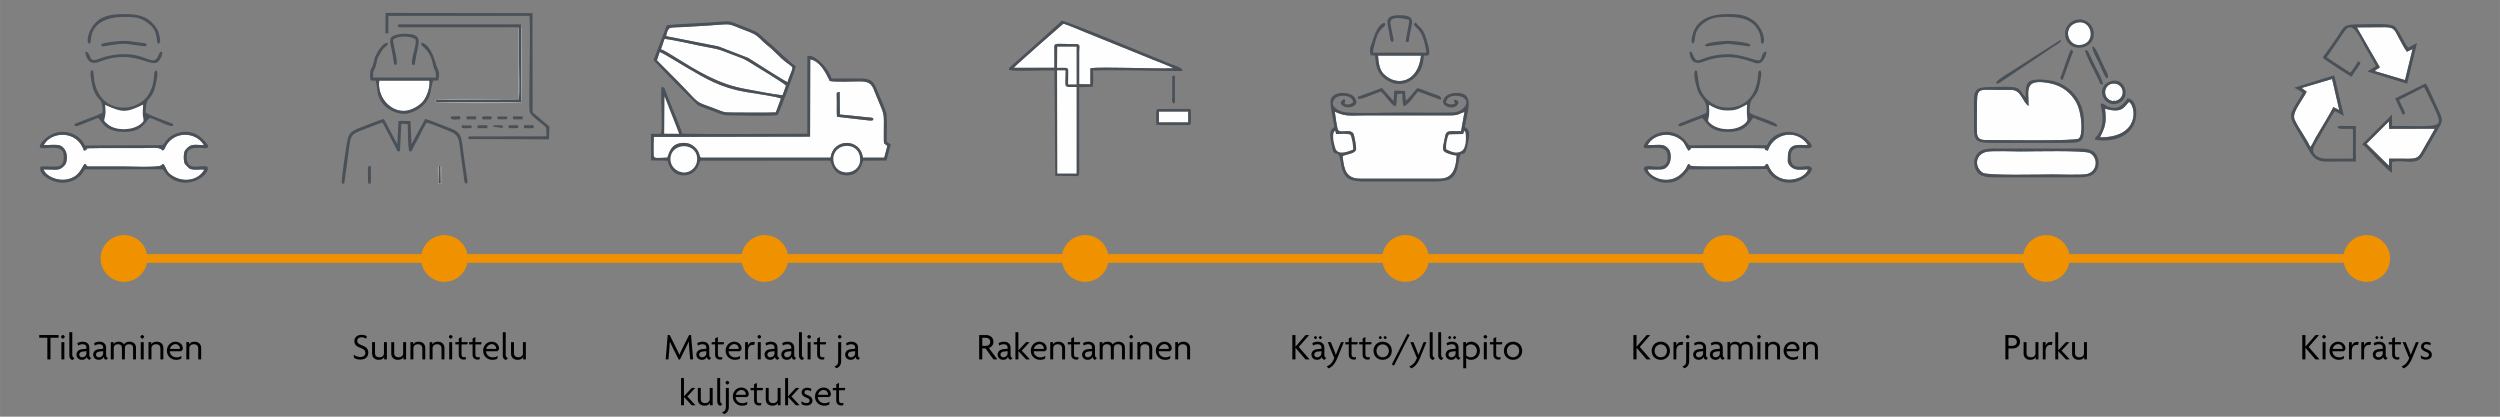 <?xml version="1.0" encoding="UTF-8"?>
<!DOCTYPE svg PUBLIC "-//W3C//DTD SVG 1.1//EN" "http://www.w3.org/Graphics/SVG/1.1/DTD/svg11.dtd">
<!-- Creator: CorelDRAW -->
<svg xmlns="http://www.w3.org/2000/svg" xml:space="preserve" width="101.6mm" height="16.933mm" version="1.1" style="shape-rendering:geometricPrecision; text-rendering:geometricPrecision; image-rendering:optimizeQuality; fill-rule:evenodd; clip-rule:evenodd"
viewBox="0 0 10160 1693.32"
 xmlns:xlink="http://www.w3.org/1999/xlink"
 xmlns:xodm="http://www.corel.com/coreldraw/odm/2003">
 <rect x="0" y="0" width="10160" height="1693.32" fill="#808080" stroke="none"/>
 <defs>
  <style type="text/css">
   <![CDATA[
    .str0 {stroke:#F09100;stroke-width:35.28;stroke-miterlimit:22.926}
    .fil3 {fill:none}
    .fil1 {fill:#495058}
    .fil2 {fill:#A3A8AB}
    .fil4 {fill:#F09100}
    .fil0 {fill:#FEFEFE}
    .fil5 {fill:black;fill-rule:nonzero}
   ]]>
  </style>
 </defs>
 <g id="Layer_x0020_1">
  <g id="_105554080078944">
   <path class="fil0" d="M9671.46 273.25c-9.31,10.06 -11.39,4.51 -20.44,15.63l123.07 36.53 30.78 -126.65 -23.03 11.63c-10.58,-12.94 -25.78,-43.74 -34.63,-59.56 -15.47,-27.67 -15.45,-40.19 -54.54,-40.19l-114.22 0.68 93.01 161.93z"/>
   <path class="fil0" d="M9353.8 357.53l20.52 15.16c-22.62,43.54 -61.5,86.06 -48.62,114.03 17.07,37.08 46.9,74.5 63.37,110.91 8.53,-9.89 15.58,-27.42 22.36,-39.25 17.22,-30.06 61.67,-101.1 71.19,-123.22l24.25 12.39 -29.19 -126.65 -123.88 36.63z"/>
   <path class="fil0" d="M9709.22 644.91c26.97,0.04 53.87,0.08 80.84,0.06 29.99,-0.02 38.43,-4.79 50.69,-25.93l54.87 -95.96 -186.06 0.54 -1.01 -30.27 -90.98 90.85 91.67 90 -0.02 -29.29z"/>
   <path class="fil1" d="M9709.22 644.91l0.02 29.29 -91.67 -90 90.98 -90.85 1.01 30.27 186.06 -0.54 -54.87 95.96c-12.26,21.14 -20.7,25.91 -50.69,25.93 -26.97,0.02 -53.87,-0.02 -80.84,-0.06zm24.78 -244.91l25.32 54.54c5.99,11.65 3.06,12.61 13.7,8.63 0.57,-1.83 1.07,-1.24 0.3,-5.78 -0.49,-2.83 -1.61,-5.53 -2.73,-8.02l-20.93 -43.18 101.98 -52.05 33.96 68.28c46.11,103.58 52.54,89.4 -164.03,89.38l-0.58 -46.16 -120.96 120.4c22.43,17.39 100.52,107.3 121,115.85l0.05 -43.3c42.98,-12.77 97.64,17.48 123.73,-23.8 19.14,-30.28 36.34,-63.35 53.86,-93.65 27.59,-47.68 35.17,-46.31 7.85,-101.16 -10.62,-21.32 -37.04,-87.49 -48.66,-101.06l-123.86 61.08z"/>
   <path class="fil1" d="M9477.68 320.9l29.19 126.65 -24.25 -12.39c-9.52,22.12 -53.97,93.16 -71.19,123.22 -6.78,11.83 -13.83,29.36 -22.36,39.25 -16.47,-36.41 -46.3,-73.83 -63.37,-110.91 -12.88,-27.97 26,-70.49 48.62,-114.03l-20.52 -15.16 123.88 -36.63zm-153.94 35.56c9.67,5.1 25.8,13.27 34.29,20.75 -12.03,24.28 -31.97,50.23 -43.43,75.48 -13.69,30.14 12.27,59.39 25.03,82.14 14.39,25.66 29.36,49.82 43.21,74.77 15.27,27.53 29.61,47.14 70.89,47.13l120.59 -0.36 -0.01 -144.23 -61.58 -0.33c-19.25,0 -17.16,12.21 8.55,12.03 13.83,-0.1 27.36,-0.55 41.21,0.22l-0.01 120.57 -108.75 0.29c-25.03,0 -51.62,-11.77 -53.01,-32.54 -0.97,-14.47 18.96,-44.43 25.9,-56.51 7.72,-13.44 52.02,-92.22 62.78,-104.31l36.23 19.5 -39.3 -165.04 -162.59 50.44z"/>
   <path class="fil1" d="M9578.45 111.32l114.22 -0.68c39.09,0 39.07,12.52 54.54,40.19 8.85,15.82 24.05,46.62 34.63,59.56l23.03 -11.63 -30.78 126.65 -123.07 -36.53c9.05,-11.12 11.13,-5.57 20.44,-15.63l-93.01 -161.93zm-138.47 123.58c6.7,7.28 107,73.05 117.89,77.24 3.91,-10 11.24,-19.1 17.86,-29.01 2.86,-4.29 6.87,-10.05 9.68,-14.11 2.28,-3.31 3.64,-4.41 4.67,-7.33 6.33,-18.08 3.44,-3.47 -0.67,-9.6 -10.32,-5.03 -3.08,-4.93 -10.34,4.57 -3.59,4.7 -5.47,8.78 -9.33,14.65 -6.34,9.63 -11.17,16.24 -18.18,24.4l-95.55 -62.73 72.36 -106.41c32.92,-46.88 60.01,23.03 84.87,66.82 13.26,23.34 31.8,52.57 42.81,75.87 -9.26,5.9 -27.15,14.68 -34.16,21.68l160.96 49.4 39.72 -165.6 -35.44 18.94c-2.08,-1.95 -1.82,-1.5 -4.34,-4.73 -11.87,-15.25 -35.7,-70.91 -52.75,-82.91 -17.78,-12.52 -109.57,-7.19 -137.67,-7.21 -71.52,-0.05 -62.98,6.48 -93.67,51.31l-43.75 62.45c-7.59,10.27 -10.24,11.45 -14.97,22.31z"/>
  </g>
  <g id="_105554080077696">
   <path class="fil0" d="M5951.68 454.55c-21.51,7.31 -23.94,13.91 -54.82,14.45l-348.18 -0.02c-57.18,0 -77.86,6.32 -123.95,-15.09 1.65,14.04 8.04,59.65 11.78,71.25 6.73,20.82 47.67,-4 62.95,16.78 4.5,6.11 13.78,58.35 11.41,66.33 -4.8,16.14 -33.75,17.26 -54.37,25.92 5.19,56.14 14.17,91.56 71.47,91.88l324.68 -0.03c53.56,-0.88 64.68,-45.39 67.16,-94.06 -12.07,-0.16 -36.17,-8.03 -45.87,-13.31 -15.59,-8.48 -8.17,-26.67 -5.26,-42.34 9.11,-49.11 5.04,-43.18 69.21,-43.08l13.79 -78.68z"/>
   <path class="fil1" d="M5877.31 606.43c-1.96,-16.45 3.61,-48.48 11.34,-59.79l57.89 -2.07c4.5,-10.22 0.38,-5.97 6.27,-12.93 7,10.43 8.21,69.48 -11.99,81.73 -21.34,12.95 -41.74,4.08 -63.51,-6.94zm-451.5 -75.23l3.77 13.58c18.26,0.56 43.04,-3.34 58.15,2.86 5.86,8.59 12.45,46.65 11.18,60.25 -10.18,3.03 -55.9,25.72 -70.39,-1.03 -0.33,-0.62 -21.67,-60.82 -2.71,-75.66zm512.08 2.03c-64.17,-0.1 -60.1,-6.03 -69.21,43.08 -2.91,15.67 -10.33,33.86 5.26,42.34 9.7,5.28 33.8,13.15 45.87,13.31 -2.48,48.67 -13.6,93.18 -67.16,94.06l-324.68 0.03c-57.3,-0.32 -66.28,-35.74 -71.47,-91.88 20.62,-8.66 49.57,-9.78 54.37,-25.92 2.37,-7.98 -6.91,-60.22 -11.41,-66.33 -15.28,-20.78 -56.22,4.04 -62.95,-16.78 -3.74,-11.6 -10.13,-57.21 -11.78,-71.25 46.09,21.41 66.77,15.09 123.95,15.09l348.18 0.02c30.88,-0.54 33.31,-7.14 54.82,-14.45l-13.79 78.68zm-514.79 -17.05c-0.59,0.53 -1.62,0.39 -1.92,1.42 -0.38,1.3 -20.32,8.89 -14.57,43.27 1.39,8.29 8.82,48.87 11.28,53.72 9.93,19.66 22.68,-5.19 29.02,35.88 11.91,77.09 30.05,87.33 107.67,87.32l262.54 0c78.54,0 99.35,-7.23 111.58,-83.42 10.8,-67.27 21.25,19.73 40.43,-89.72 6.91,-39.43 -10.49,-42.44 -15.91,-48.47 7.61,-59.12 47.88,-145.07 -41.65,-138.33 -42.6,3.21 -58.91,37.93 -37.2,51.64 40.44,25.53 74.57,-22.21 35.16,-24.66 -2.76,23.65 8.5,1.97 1.98,16.94 -15.12,5.42 -25.47,1.53 -35.22,-4.9 4.66,-36.68 60.49,-29.71 73.54,-18.65 26,22.02 -6.68,53.72 -36.45,58.02 -21.11,3.05 -187.08,0.94 -223.11,0.95 -67.41,0.02 -156.44,5 -221.23,-0.41 -26.78,-2.24 -70.76,-26.08 -44.27,-55.64 17.13,-19.13 72.42,-16.27 74.32,14.74 -10.86,9.04 -26.54,11.55 -32.81,5.78 -6.19,-5.69 -0.28,-0.8 0.28,-9.73 0.76,-12.09 -6.68,-9.2 -13.11,-3.02 -17.79,17.11 22.47,38.54 49.88,20.59 18.39,-12.05 4.31,-35.21 -8.33,-42.47 -29.54,-16.98 -78.29,-11.65 -86.9,18.25 -5.2,18.04 11.48,87.84 15,110.9z"/>
   <path class="fil0" d="M5600.3 225.99c1.97,29.63 6.04,57.34 22.6,74.33 51.82,53.16 140.59,36.08 152.1,-74.34l-174.7 0.01z"/>
   <path class="fil1" d="M5600.3 225.99l174.7 -0.01c-11.51,110.42 -100.28,127.5 -152.1,74.34 -16.56,-16.99 -20.63,-44.7 -22.6,-74.33zm-30.59 -1.58l18.79 1.95c1.67,33.27 6.51,59.5 25.28,80.08 43.04,47.2 103.74,46.43 143.99,-0.15 19.86,-22.99 25.47,-42.84 29.11,-80.31 12.51,0 11.95,1.78 19.91,-3.23 8.02,-11.17 -9.53,-63.72 -14.32,-77.12 -11.19,-31.22 -23.6,-34.82 -39.28,-54 -7.24,5.23 -2.78,1.69 -8.16,7.75 10.5,15.25 24.19,19.08 35.05,46.73 5.77,14.69 17.81,54.44 15.51,68.08l-215.39 -0.07c-1,-12.36 12.08,-57.55 16.58,-68.7 4.17,-10.34 11.32,-21.22 16.95,-27.32 9.86,-10.66 20.41,-11.45 13.29,-25.49 -33.54,5.97 -49.97,80 -52.95,86.11 -7.33,15.01 -7.87,27.6 -4.36,45.69z"/>
   <path class="fil1" d="M5519.47 401.13c9.83,6.17 67.76,-21.35 91.16,-29.14 17.13,10.16 43.96,57.72 61,60.1 5.42,-11.61 4.62,-34.06 6,-49.57l21.08 -2.6c1.21,16.71 0.41,39.6 6.31,51.77 15.11,-2.07 45.84,-45.4 57.69,-60.07l72.28 26.46c26.69,10.76 18.67,5.98 22.54,3.1 -0.72,-12.51 -19.4,-14.81 -45.41,-24.52 -17.42,-6.51 -34.83,-14.18 -51.34,-18.77 -8.43,6.17 -39.03,48.52 -48,50.75l-3.09 -38.97 -43.01 -1.54 -3.11 42.54 -47.43 -52.99 -90.1 32.77c-12.42,6.6 -6.89,-3.21 -6.57,10.68z"/>
   <path class="fil0" d="M5428.52 606.86c14.49,26.75 60.21,4.06 70.39,1.03 1.27,-13.6 -5.32,-51.66 -11.18,-60.25 -15.11,-6.2 -39.89,-2.3 -58.15,-2.86l-3.77 -13.58c-18.96,14.84 2.38,75.04 2.71,75.66z"/>
   <path class="fil0" d="M5877.31 606.43c21.77,11.02 42.17,19.89 63.51,6.94 20.2,-12.25 18.99,-71.3 11.99,-81.73 -5.89,6.96 -1.77,2.71 -6.27,12.93l-57.89 2.07c-7.73,11.31 -13.3,43.34 -11.34,59.79z"/>
   <path class="fil1" d="M5657.83 170.97c10.7,-5.48 4.66,-11.07 -1.03,-42.88 -1.37,-7.7 -2.89,-15.68 -4.24,-22.75 -0.51,-2.7 -2.05,-10.25 -2.16,-12.2 -1.77,-31.47 58.33,-17.47 76.8,-12.31 -1.15,16.08 -4.36,30.33 -7.21,45.9 -1.34,7.3 -2.85,15.38 -4.25,22.46 -4.64,23.43 -1.93,17.84 1.08,21.48 10.7,-1.37 5.76,8.52 12.8,-31.14 8.66,-48.78 27.06,-76.94 -39.3,-77.68 -67.28,-0.75 -52.61,26.94 -44.11,73.88 3.09,17.08 2.65,31.74 11.62,35.24z"/>
  </g>
  <g id="_105554080118432">
   <path class="fil0" d="M3401.52 474.61c-1.52,-18.59 -0.69,-37.47 -0.7,-56.13 -0.01,-8.85 -0.45,-18.2 -0.38,-26.88 0.12,-16.93 -1.97,-15.38 11.88,-17.64l0.81 91.31 107 10.92c37.2,3.48 26.17,2.12 28.85,10.14 -4.01,2.95 -1.04,4.3 -17.85,3.19l-129.61 -14.91zm-689.62 166.07c9.03,-22.7 16.02,-61.12 69.75,-59.85 21.04,0.5 34.29,9.92 44.76,20.09 19.65,19.1 13.72,36.87 23.16,39.91l526.08 0.01c9.97,-79.89 121.22,-80.1 131.09,-0.01l86.8 -0.1 12.7 -47.39c-15.37,-16.8 -14.49,4.84 -14.42,-50.97 0.11,-93.45 5.35,-65.34 -30.85,-153.89 -15.26,-37.34 -17.02,-57.87 -65.28,-57.82 -31.39,0.04 -95.81,3.59 -123.35,-1.33 -15.49,-32.3 -39.31,-80.71 -79.54,-88.26l-0.71 314.17 -634.95 1.19c-1.44,20.53 -1.36,50.99 -0.73,71.8 0.54,17.81 6.51,13.6 55.49,12.45z"/>
   <path class="fil0" d="M2685.98 200.1c13.65,4.93 40.74,22.16 53.84,30.23 95.17,58.6 178.99,112.36 292.9,131.87 46.96,8.05 100.8,20.28 147.69,24.99l13.98 -39.43c-10.92,-12.45 -125.5,-80.09 -154.67,-98.84 -18.11,-11.65 -38.46,-17.53 -59.69,-25.79 -73.62,-28.63 -57.73,-21.72 -134.27,-37.02 -46.55,-9.31 -98.86,-22.43 -145.11,-28.37l-14.67 42.36z"/>
   <path class="fil0" d="M2979.36 457.2c57.37,-0.11 116.89,1.63 173.56,-0.43l20.82 -55.99c-12.21,-8.33 -118.79,-22.69 -143.71,-27.1 -100.41,-17.75 -156.43,-50.8 -241.49,-100.67 -19.61,-11.5 -93.34,-57.21 -107.57,-62.17l-11.41 34.17 86.52 87.03c96.91,98.75 58.24,74.9 151.92,110.63 33.62,12.83 31.19,14.61 71.36,14.53z"/>
   <path class="fil0" d="M2706.95 146.92l212.79 41.82 121.45 46.96c23.22,14.28 145.92,93.87 159.51,98.15 3.38,-13.01 8.62,-24.93 13.53,-37.46 14.87,-38.02 5.63,-12.46 -59.63,-79.72 -22.89,-23.6 -39.13,-33.85 -53.06,-47.28 -21.31,-20.53 -27.11,-28.88 -61.48,-41.69 -98.71,-36.81 -49.36,-30.57 -171.44,-23.27 -32.03,1.91 -63.21,3.71 -95.23,5.61 -11.48,0.69 -37.42,0.68 -47.4,2.7 -12.43,2.52 -16.38,21.01 -19.04,34.18z"/>
   <path class="fil1" d="M3388.03 657.42c-13.09,-74.09 95.79,-89.12 106.48,-19.76 11.3,73.26 -94.79,85.86 -106.48,19.76zm-661.97 0c-12.3,-74.33 95.85,-85.31 106.35,-20.57 5.26,32.46 -17.1,58.79 -43.28,63.14 -30.95,5.16 -58.95,-17.63 -63.07,-42.57zm-14.16 -16.74c-48.98,1.15 -54.95,5.36 -55.49,-12.45 -0.63,-20.81 -0.71,-51.27 0.73,-71.8l634.95 -1.19 0.71 -314.17c40.23,7.55 64.05,55.96 79.54,88.26 27.54,4.92 91.96,1.37 123.35,1.33 48.26,-0.05 50.02,20.48 65.28,57.82 36.2,88.55 30.96,60.44 30.85,153.89 -0.07,55.81 -0.95,34.17 14.42,50.97l-12.7 47.39 -86.8 0.1c-9.87,-80.09 -121.12,-79.88 -131.09,0.01l-526.08 -0.01c-9.44,-3.04 -3.51,-20.81 -23.16,-39.91 -10.47,-10.17 -23.72,-19.59 -44.76,-20.09 -53.73,-1.27 -60.72,37.15 -69.75,59.85zm-11.13 -248.33l59.2 151.2 -60.51 -0.57 1.31 -150.63zm580.22 -150.86l0 301.99c-162.38,0 -348.95,2.72 -508.35,-0.22 -8.5,-30.11 -26.35,-68.41 -38.13,-98.23l-28.5 -71.8c-5.22,-14.17 -3.3,-17.66 -17.49,-20.57 -4.99,39.98 6.03,163.7 -2.9,190.82l-40.24 0.35 0.18 108.02 66.96 0.9c9.19,33.01 25.02,60.08 66.4,59.99 52.68,-0.11 61.68,-48.57 67.7,-59.69l527.37 -0.43c9.07,24.81 18.35,59.1 65.65,60.07 44.98,0.92 58.76,-29.91 68.65,-60.05l94.13 -0.12 17.83 -66.23c-4.25,-2.11 -6.51,-2.67 -9.71,-5.43 -8.29,-7.12 -2.6,0.62 -6.92,-8.99 0,-23.01 2.61,-99.02 -2.19,-114.77 -7.7,-25.24 -24.59,-60.4 -34.92,-85.91 -13.72,-33.89 -20.77,-51.87 -64.9,-52.31 -40.57,-0.4 -81.44,0.04 -122.04,0.06 -10.62,-36.47 -60.01,-90.47 -88.44,-91.93 -11.87,-0.62 -10.14,1.09 -10.14,14.48z"/>
   <path class="fil1" d="M2680.97 210.84c14.23,4.96 87.96,50.67 107.57,62.17 85.06,49.87 141.08,82.92 241.49,100.67 24.92,4.41 131.5,18.77 143.71,27.1l-20.82 55.99c-56.67,2.06 -116.19,0.32 -173.56,0.43 -40.17,0.08 -37.74,-1.7 -71.36,-14.53 -93.68,-35.73 -55.01,-11.88 -151.92,-110.63l-86.52 -87.03 11.41 -34.17zm164.79 -24.73c76.54,15.3 60.65,8.39 134.27,37.02 21.23,8.26 41.58,14.14 59.69,25.79 29.17,18.75 143.75,86.39 154.67,98.84l-13.98 39.43c-46.89,-4.71 -100.73,-16.94 -147.69,-24.99 -113.91,-19.51 -197.73,-73.27 -292.9,-131.87 -13.1,-8.07 -40.19,-25.3 -53.84,-30.23l14.67 -42.36c46.25,5.94 98.56,19.06 145.11,28.37zm-138.81 -39.19c2.66,-13.17 6.61,-31.66 19.04,-34.18 9.98,-2.02 35.92,-2.01 47.4,-2.7 32.02,-1.9 63.2,-3.7 95.23,-5.61 122.08,-7.3 72.73,-13.54 171.44,23.27 34.37,12.81 40.17,21.16 61.48,41.69 13.93,13.43 30.17,23.68 53.06,47.28 65.26,67.26 74.5,41.7 59.63,79.72 -4.91,12.53 -10.15,24.45 -13.53,37.46 -13.59,-4.28 -136.29,-83.87 -159.51,-98.15l-121.45 -46.96 -212.79 -41.82zm2.97 -44.62l-53.87 141.88c6.51,10.45 173.75,179.81 181.07,183.81 15.87,8.68 48.18,18.59 65.93,25.51 34.78,13.55 34.1,15.56 76.31,15.5 32.6,-0.05 161.44,4.61 181.2,-2.03 8.28,-13.18 72.47,-182.03 73.42,-197.6 -8.82,-5.9 -15.74,-12.16 -24.51,-19.13l-70.66 -64.86c-68.26,-57.5 -42.08,-48.19 -106.69,-73.34 -85.43,-33.26 -51.64,-26.04 -152.7,-20.08 -55.4,3.27 -114.52,5.11 -169.5,10.34z"/>
   <path class="fil0" d="M3388.03 657.42c11.69,66.1 117.78,53.5 106.48,-19.76 -10.69,-69.36 -119.57,-54.33 -106.48,19.76z"/>
   <path class="fil0" d="M2726.06 657.42c4.12,24.94 32.12,47.73 63.07,42.57 26.18,-4.35 48.54,-30.68 43.28,-63.14 -10.5,-64.74 -118.65,-53.76 -106.35,20.57z"/>
   <polygon class="fil0" points="2699.46,542.98 2759.97,543.55 2700.77,392.35 "/>
   <path class="fil1" d="M3401.52 474.61l129.61 14.91c16.81,1.11 13.84,-0.24 17.85,-3.19 -2.68,-8.02 8.35,-6.66 -28.85,-10.14l-107 -10.92 -0.81 -91.31c-13.85,2.26 -11.76,0.71 -11.88,17.64 -0.07,8.68 0.37,18.03 0.38,26.88 0.01,18.66 -0.82,37.54 0.7,56.13z"/>
  </g>
  <g id="_105554080205152">
   <path class="fil0" d="M6696.25 589.84c52.93,0.15 64.86,-8.09 86.23,17.28 8.68,10.3 16.6,59.12 -17.73,78.37 -11.12,6.23 -53.53,2.82 -69.22,2.83 7.04,32.82 97.08,76.47 152.89,1.1 6.56,-8.86 6.6,-14.21 12.95,-22.64 20.84,3.69 -23.87,9.74 73.74,9.75 28.52,0 57.03,0 85.55,0l146.89 -0.62c13.89,-4.38 0.2,-6.77 16.65,-9.77 35.34,98.19 151.7,65.8 163.99,22.18 -33.32,0.01 -57.45,8.86 -78.1,-20.07 -6.17,-8.65 -4.37,-14.63 -4.36,-27.84 0.02,-65.31 48.24,-48.95 81.54,-51 -42.02,-66.22 -138.23,-51.31 -162.8,22.72 -37.12,-6.84 35.75,-10.46 -72.37,-10.46 -26.55,0 -53.09,0 -79.64,0 -53.1,0 -106.2,0.02 -159.3,-0.01 -4.17,4.9 -4.79,8.46 -10.46,10.56 -10.13,-9.96 -14.29,-29.35 -27.01,-40.5 -47.22,-41.41 -118.98,-24.8 -139.44,18.12z"/>
   <path class="fil1" d="M7270.09 668.25c20.65,28.93 44.78,20.08 78.1,20.07 -12.29,43.62 -128.65,76.01 -163.99,-22.18 -16.45,3 -2.76,5.39 -16.65,9.77l-146.89 0.62c-28.52,0 -57.03,0 -85.55,0 -97.61,-0.01 -52.9,-6.06 -73.74,-9.75 -6.35,8.43 -6.39,13.78 -12.95,22.64 -55.81,75.37 -145.85,31.72 -152.89,-1.1 15.69,-0.01 58.1,3.4 69.22,-2.83 34.33,-19.25 26.41,-68.07 17.73,-78.37 -21.37,-25.37 -33.3,-17.13 -86.23,-17.28 20.46,-42.92 92.22,-59.53 139.44,-18.12 12.72,11.15 16.88,30.54 27.01,40.5 5.67,-2.1 6.29,-5.66 10.46,-10.56 53.1,0.03 106.2,0.01 159.3,0.01 26.55,0 53.09,0 79.64,0 108.12,0 35.25,3.62 72.37,10.46 24.57,-74.03 120.78,-88.94 162.8,-22.72 -33.3,2.05 -81.52,-14.31 -81.54,51 -0.01,13.21 -1.81,19.19 4.36,27.84zm-405.77 -77.98c-18.19,-21.55 -12.97,-21.58 -36.35,-37.52 -54.39,-37.09 -123.46,-8.47 -146.03,35.65 -19.11,37.37 91.32,-18.19 94.89,42.91 0.74,12.7 1.07,23.73 -4.66,31.9 -20.48,29.16 -74.17,1.93 -89.58,16.03 -12.35,11.29 30.07,61.48 84.55,63.26 56.43,1.85 74.74,-28.22 97.18,-54.18l316.51 -1.48c10.68,30.14 51.17,58.64 99.04,55.48 51.41,-3.39 94.28,-48.87 81.61,-62.01 -18.78,-19.46 -84.4,26.95 -84.06,-42.95 0.29,-61.72 67.58,-22.71 84.26,-39.53 8.09,-8.68 -21.59,-36.41 -27.82,-40.62 -69.57,-47.05 -137.86,-6.8 -152.79,32.73l-316.75 0.33z"/>
   <path class="fil1" d="M6945.17 426.2c23.65,12.63 41.2,22.85 75.44,23.06 41.76,0.26 51.82,-11.27 79.52,-24.47 -4.4,63.58 8.53,60.76 -7.14,75.44 -36.13,33.87 -107.27,31.3 -140.88,2.19 -21.52,-18.64 -0.17,-6.72 -6.94,-76.22zm-10.26 31.29c-10.01,7.4 -45.91,19.73 -59.98,25.36 -10.5,4.21 -19.28,7.78 -29.5,11.8 -13.42,5.26 -24.59,5.79 -24.03,17.41 0.77,0.24 1.99,-0.41 2.38,0.4 0.39,0.8 1.83,0.29 2.36,0.28 5.39,-0.16 -0.2,0.99 6.96,-0.61l84.31 -32.9c18.23,16.38 28.49,56.59 103.25,56.91 61.32,0.27 80.65,-21.7 103.76,-57.4l86.6 33.72c12.94,2.6 5.93,3.13 12.25,-1.96 -7.73,-18.81 -92.35,-36.04 -113.13,-53.01 -0.85,-86.22 31.81,-31.67 46.13,-144.78 1.53,-12.06 3.51,-19.06 -2.87,-26.98 -8.46,3.96 -7.16,4.55 -8.86,24.01 -6,68.57 -43.52,126.67 -120.89,127.71 -62.35,0.84 -107.1,-40.31 -119.21,-93.65l-6.41 -45.83c-3.07,-14.74 1.45,-7.44 -7.17,-12.35 -13.96,10.84 5.31,76.05 11.71,89.38 15.16,31.53 36.49,33.14 32.34,82.49z"/>
   <path class="fil0" d="M7020.61 449.26c-34.24,-0.21 -51.79,-10.43 -75.44,-23.06 6.77,69.5 -14.58,57.58 6.94,76.22 33.61,29.11 104.75,31.68 140.88,-2.19 15.67,-14.68 2.74,-11.86 7.14,-75.44 -27.7,13.2 -37.76,24.73 -79.52,24.47z"/>
   <path class="fil1" d="M6879.06 177.28c17.95,-7.48 -4.3,-45.51 42.46,-81.56 30.98,-23.89 52.23,-26.88 99.13,-26.9 55.41,-0.01 104.04,10.34 127.67,60.48 3.98,8.45 6.09,15.87 7.24,24.96 0.31,2.39 1.08,13.05 1.3,13.95 3.39,13.61 -1.71,6.5 8.34,8.83 13.37,-19.2 -9.96,-72.27 -35.43,-91.12 -32.21,-23.85 -56.32,-28.86 -106.16,-28.88 -68.1,-0.03 -130.69,19.32 -146.27,88.81 -4.3,19.2 -4.63,23.75 1.72,31.43z"/>
   <path class="fil1" d="M7178.06 209.62c-21.83,2.61 -13.14,26.91 -27.55,34.93 -11.18,6.22 -66.41,-23.64 -126.9,-24.26 -24.04,-0.24 -47.37,2.92 -69.8,8.25 -50.17,11.92 -56.34,31.14 -71.63,-1.38 -0.92,-1.97 -3.61,-8.43 -4.68,-10.02 -8.03,-11.95 1.07,-5.15 -10.23,-7.08 -2.62,4.25 1.6,62.69 55.68,40.58 28.9,-11.81 62.91,-18.52 97.71,-18.57 34.93,-0.05 67.73,8.1 97.38,18.89 17.02,6.2 31.83,12.05 44.64,-2.51 7.94,-9.02 18.15,-28.97 15.38,-38.83z"/>
   <path class="fil1" d="M6929.1 183.15c5.36,7.83 4.75,5.84 18.16,3.76l73.38 -9.11 73.47 8.66c12.83,2.02 14.19,4.8 20.31,-3.31 -5.79,-11.55 -74.37,-16.83 -90.8,-17.16 -15.18,-0.31 -88.2,5.25 -94.52,17.16z"/>
  </g>
  <g id="_105554080126080">
   <path class="fil0" d="M830.48 688.96c-18.83,-1.78 -49.06,4.69 -62.38,-5.43 -0.68,-0.52 -15.36,-15.41 -16.1,-16.41 -6.81,-9.11 -7.02,-46.78 0.32,-56.12 23.94,-30.5 38.86,-21.06 76.69,-21.16 -33.64,-55.9 -120.46,-57.65 -154.32,2.53 -5.93,10.54 -3.91,14.28 -13.91,19.74l-2.89 -3.43c-11.7,-12 -43.25,-7.01 -73.81,-7.01 -27.53,0 -55.06,0 -82.6,0 -28.51,0 -57.03,0 -85.54,0 -107.57,0 -40.51,4.39 -75.09,10.37 -27.25,-85.31 -134.52,-78.32 -162.85,-22.81 18.35,1.62 56.08,-4.44 69.86,3.87 33.69,20.32 24.35,67.05 16.87,75.94 -23.8,28.32 -34.27,19.25 -87.68,19.28 7.94,26.76 53.14,47.51 92.32,41.21 57.4,-9.24 62.11,-54 75.77,-63.5 18,10.37 -7.25,6.22 14.8,10.48l144.49 0.02c17.8,0 136.25,4.99 150.21,-4.05 5.77,-3.74 1.95,-4.7 9.09,-5.79 12.99,15.84 12.12,29.64 28.74,42.16 51.16,38.52 116.4,23.04 138.01,-19.89z"/>
   <path class="fil1" d="M340.85 612.04c34.58,-5.98 -32.48,-10.37 75.09,-10.37 28.51,0 57.03,0 85.54,0 27.54,0 55.07,0 82.6,0 30.56,0 62.11,-4.99 73.81,7.01l2.89 3.43c10,-5.46 7.98,-9.2 13.91,-19.74 33.86,-60.18 120.68,-58.43 154.32,-2.53 -37.83,0.1 -52.75,-9.34 -76.69,21.16 -7.34,9.34 -7.13,47.01 -0.32,56.12 0.74,1 15.42,15.89 16.1,16.41 13.32,10.12 43.55,3.65 62.38,5.43 -21.61,42.93 -86.85,58.41 -138.01,19.89 -16.62,-12.52 -15.75,-26.32 -28.74,-42.16 -7.14,1.09 -3.32,2.05 -9.09,5.79 -13.96,9.04 -132.41,4.05 -150.21,4.05l-144.49 -0.02c-22.05,-4.26 3.2,-0.11 -14.8,-10.48 -13.66,9.5 -18.37,54.26 -75.77,63.5 -39.18,6.3 -84.38,-14.45 -92.32,-41.21 53.41,-0.03 63.88,9.04 87.68,-19.28 7.48,-8.89 16.82,-55.62 -16.87,-75.94 -13.78,-8.31 -51.51,-2.25 -69.86,-3.87 28.33,-55.51 135.6,-62.5 162.85,22.81zm-82.12 19.37c0.71,18.93 1.21,42.5 -25.45,45.18 -22.37,2.24 -47.42,-2.79 -68.5,0.84 -0.43,0.73 -0.76,1.8 -0.89,2.38 -7.06,31.64 48.57,61.17 84.09,62.66 49.47,2.07 83.28,-25.2 96.51,-54.22l316.29 -0.41c17.53,19.65 14.77,25.16 39.27,40.07 60.07,36.56 133.17,-2.8 143.87,-37.51 1.23,-3.99 0.96,-2.48 0.87,-6.03 -0.49,-19.07 -45.52,-0.93 -67.85,-9.46 -20.35,-7.78 -20.04,-38.32 -16.7,-52.07 11.54,-47.49 115.76,4.24 77.85,-41.68 -19.77,-23.94 -46.17,-49.71 -94.85,-45.04 -20.05,1.92 -37.37,9.74 -50.18,18.6 -18.35,12.72 -18.52,20.87 -32.28,35.14l-316.52 1.49c-14.45,-42.35 -87.1,-78.86 -147.52,-37.53 -11.9,8.13 -28.45,22.05 -34.27,36.98 -12.47,31.97 94.03,-18.93 96.26,40.61z"/>
   <path class="fil1" d="M427.08 426.7c69.85,30.57 82.11,33.43 154.46,-1.22 -0.41,14.66 -2.83,29.24 -1.06,43.93 2.52,21.01 6.88,20.98 -7.33,33.18 -33.14,28.48 -104.56,30.78 -137.68,0.28 -13.2,-12.15 -13.58,-8.84 -8.8,-28.4 4.22,-17.33 2.19,-30.47 0.41,-47.77zm-10.34 30.79c-16.58,10.44 -39.33,16.97 -58.7,24.72l-44.53 17.38c-14.98,6.73 -8.16,0.14 -10.84,11 7.87,4.61 15.75,0.59 24.56,-3.15 7.43,-3.15 15.15,-6.15 23.14,-9.35 16.8,-6.72 32.2,-12.69 47.87,-19.02 15.61,12.43 25.65,56.31 103.24,57.06 75.68,0.73 83.01,-34.61 106.2,-56.86 29.23,6.74 84.06,40.15 96.79,31.32 -2.65,-10.2 -1.09,-6.84 -24.64,-16.09 -21.85,-8.58 -76.39,-27.6 -88,-37.01 0.33,-78.33 27.95,-38.11 43.43,-125.85 2.13,-12.06 9.54,-38.3 -1.03,-46.01 -9.49,5.77 -6.8,12.13 -8.1,25.34 -3.14,32.14 -9.43,53.84 -26.58,79.37 -14.82,22.07 -51.34,46.85 -95.09,47.12 -79.26,0.48 -116.75,-58.59 -123.36,-124.81 -3.52,-35.26 -0.88,-23.42 -9.41,-26.9 -5.15,6.67 -3.95,16.2 -2.99,24.29 2.61,21.92 7.09,47.47 16.15,66.53 9.28,19.51 18.23,24.26 23.69,32.33 7.46,11.06 9.43,32.79 8.2,48.59z"/>
   <path class="fil0" d="M427.08 426.7c1.78,17.3 3.81,30.44 -0.41,47.77 -4.78,19.56 -4.4,16.25 8.8,28.4 33.12,30.5 104.54,28.2 137.68,-0.28 14.21,-12.2 9.85,-12.17 7.33,-33.18 -1.77,-14.69 0.65,-29.27 1.06,-43.93 -72.35,34.65 -84.61,31.79 -154.46,1.22z"/>
   <path class="fil1" d="M359.89 176.93c12.09,-2.18 7.74,-2.97 9.57,-19.85 7.24,-66.65 69.48,-88.25 132.02,-88.26 47.76,0 67.76,1.17 100.55,25.51 35.39,26.27 32.22,52.78 36.49,71.94 3.41,15.31 -1.4,7.23 7.51,11.05 4.92,-5.65 7.03,-6.22 2.47,-29.04 -5.78,-28.96 -17.77,-44.81 -37.84,-62.52 -26.43,-23.33 -62.26,-28.72 -106.23,-28.72 -62.26,0 -109.95,10.54 -137.35,65.53 -6.53,13.11 -16.2,40.61 -7.19,54.36z"/>
   <path class="fil1" d="M657.83 209.95c-9.89,2.3 -8.49,3.8 -13.82,15.42 -23.94,52.25 -46.38,-16.19 -169.2,-3.68 -26.02,2.65 -51.07,8.84 -73.43,17.73 -47.27,18.79 -26.17,-24.57 -54.22,-29.72 -0.74,2.83 3.5,62.36 56.83,41.2 140.75,-55.84 211.97,30.17 240.23,-1.74 6.3,-7.11 19.93,-29.5 13.61,-39.21z"/>
   <path class="fil1" d="M410.79 179.89c3.73,13.78 2.68,8.73 38.45,3.79 15.54,-2.15 33.69,-5.17 49.44,-5.79 27.32,-1.08 79.2,12.66 97.33,9.34 -2.14,-14.79 0.09,-10 -38.79,-15.51 -15.82,-2.25 -34.48,-5.42 -50.08,-5.73 -19.85,-0.39 -84.17,5.84 -96.35,13.9z"/>
  </g>
  <g id="_105554082350944">
   <path class="fil0" d="M8244.23 430.44c-24.62,-15.07 -28.65,-62.15 -66.21,-64.84 -14.47,-1.03 -32.51,-0.11 -47.37,-0.11 -99.42,0 -96.23,-14.66 -96.24,83.7 0,28.71 -1.24,60.17 -0.04,88.52 1.5,35.48 24.79,31.39 57.93,31.33 40.78,-0.07 341.64,4.94 355.85,-5.85 18.62,-14.13 13.46,-105.25 -11.18,-148.84 -19.09,-33.77 -53.57,-65.38 -104.15,-75.56 -108.49,-21.81 -88.72,25.18 -88.59,91.65z"/>
   <path class="fil0" d="M8073.21 616.93c-49.07,11.55 -48.34,63.6 -15.44,85.09 19.36,12.64 243.12,6.78 282.32,6.77 28,0 122.38,3.48 142.83,-1.85 39.63,-10.35 46.63,-63.26 11.41,-84.65 -20.19,-12.27 -241.49,-6.81 -281.08,-6.79 -28.85,0 -118.74,-3.59 -140.04,1.43z"/>
   <path class="fil1" d="M8244.23 430.44c-0.13,-66.47 -19.9,-113.46 88.59,-91.65 50.58,10.18 85.06,41.79 104.15,75.56 24.64,43.59 29.8,134.71 11.18,148.84 -14.21,10.79 -315.07,5.78 -355.85,5.85 -33.14,0.06 -56.43,4.15 -57.93,-31.33 -1.2,-28.35 0.04,-59.81 0.04,-88.52 0.01,-98.36 -3.18,-83.7 96.24,-83.7 14.86,0 32.9,-0.92 47.37,0.11 37.56,2.69 41.59,49.77 66.21,64.84zm-11.87 -35.63c-17.37,-13.51 -19.04,-37.24 -48.46,-40.61 -25.84,-2.97 -67.04,-0.45 -94.55,-0.51 -79.23,-0.17 -66.75,21.88 -66.74,119.1 0.02,95.7 -9.48,108.08 75.59,108.04l280.24 0c89.2,-0.01 93.14,2.66 90.61,-93.38 -1.87,-71.31 -47.37,-136.92 -122,-157.47 -19.68,-5.41 -67.49,-9.99 -88.53,-3.73 -28.75,8.56 -25.87,35.41 -26.16,68.56z"/>
   <path class="fil1" d="M8073.21 616.93c21.3,-5.02 111.19,-1.43 140.04,-1.43 39.59,-0.02 260.89,-5.48 281.08,6.79 35.22,21.39 28.22,74.3 -11.41,84.65 -20.45,5.33 -114.83,1.85 -142.83,1.85 -39.2,0.01 -262.96,5.87 -282.32,-6.77 -32.9,-21.49 -33.63,-73.54 15.44,-85.09zm453.18 62.35c7.24,-22.73 -2.57,-48.64 -14.48,-59.7 -13.52,-12.56 -34.92,-15.96 -59.69,-15.91l-312.72 0.03c-52.84,0 -97.04,-5.87 -113.34,38.97 -8.8,24.19 2.34,50.97 14.11,62.08 14.01,13.21 35.57,15.92 60.87,15.86l312.7 -0.03c52.79,0 97.62,5.6 112.55,-41.3z"/>
   <path class="fil0" d="M8554.83 441.62c6.81,56.51 0.95,73.95 -20.75,116.69 163.28,0.69 147.11,-125.78 118.7,-144.31 -20.5,18.06 -24.85,48.9 -97.95,27.62z"/>
   <path class="fil0" d="M8441.54 91.71c-63.07,15.31 -39.41,104.22 20.67,90.19 58.52,-13.65 37.49,-104.3 -20.67,-90.19z"/>
   <path class="fil1" d="M8554.83 441.62c73.1,21.28 77.45,-9.56 97.95,-27.62 28.41,18.53 44.58,145 -118.7,144.31 21.7,-42.74 27.56,-60.18 20.75,-116.69zm-18.05 -19.24c-1.1,7.71 25.88,78.27 -12.93,127.92 -7.69,9.83 -8.31,4.39 -9.99,17.42 75.12,13.71 168.39,-14.96 168.06,-109.67 -0.1,-28 -10.8,-55.4 -35.04,-58.58 -8.8,9.28 -29.84,54.82 -81.06,33.36 -11.38,-4.76 -18.8,-15.94 -29.04,-10.45z"/>
   <path class="fil0" d="M8587.88 411.15c6.26,-6.75 3.62,9.64 4.35,-10.86 0.8,19.96 -1.57,4.24 4.5,10.57 47.16,-13.6 34.05,-71.47 -5.9,-71.51 -44.5,-0.04 -49.3,65.43 -2.95,71.8z"/>
   <path class="fil1" d="M8441.54 91.71c58.16,-14.11 79.19,76.54 20.67,90.19 -60.08,14.03 -83.74,-74.88 -20.67,-90.19zm-2.3 -11.43c-28.98,6.68 -53.04,32.39 -45.26,70.19 14.38,69.86 131.02,52.56 113.38,-27.85 -5.76,-26.25 -34.92,-49.99 -68.12,-42.34z"/>
   <path class="fil1" d="M8587.88 411.15c-46.35,-6.37 -41.55,-71.84 2.95,-71.8 39.95,0.04 53.06,57.91 5.9,71.51 -6.07,-6.33 -3.7,9.39 -4.5,-10.57 -0.73,20.5 1.91,4.11 -4.35,10.86zm-12.99 -79.9c-62.24,23.29 -25.31,110.5 33.76,88.52 55.54,-20.66 27.79,-111.56 -33.76,-88.52z"/>
   <path class="fil1" d="M8112.18 337.02c4.41,2.89 -3.31,3.69 8.63,1.96 0.29,-0.05 9.1,-4.71 9.52,-4.99 7.3,-5.06 10.88,-7.72 17.69,-12.05l201.11 -135.05c8.81,-5.99 27.94,-14.99 27.42,-24.26 -0.69,-0.37 -1.87,-1.46 -2.21,-0.71l-201.45 128.91c-11.16,6.76 -61.33,36.54 -60.71,46.19z"/>
   <path class="fil1" d="M8543.63 344.09c0.44,-0.7 0.87,-2.73 0.94,-2.3 0.02,0.16 10.57,3.5 -28.97,-71.12l-25.82 -53.68c-5.88,-12.77 -3.22,-11.15 -15.43,-13.17 -1.83,13.6 36.17,82.96 47.83,107.48 3.18,6.69 5.27,11.27 8.41,18.18 5.36,11.78 3.18,11.55 13.04,14.61z"/>
   <path class="fil1" d="M8504.41 188.27c-0.34,0.74 -0.7,1.12 -0.73,2.3 -0.47,18.27 17.76,46.99 25.71,63.32 8.48,17.43 21.18,52.96 31.89,64.59 15.32,-6.9 -3.51,-30.56 -19.3,-65.39 -5.5,-12.12 -25.94,-64.88 -37.57,-64.82z"/>
   <path class="fil1" d="M8382.55 325.12l35.15 -96.26c5.56,-15.16 12.49,-22.35 -1.45,-26.93 -7.32,10.16 -27.79,74.76 -35.66,96.03 -5.99,16.19 -13.41,22.76 1.96,27.16z"/>
  </g>
  <g id="_105554081265056">
   <path class="fil0" d="M4120.06 275.44l165.13 -0.04 -0.29 -81.05c0.36,-22.16 0.79,-15.09 86.74,-15.09 19.93,0 14.39,7.55 14.16,28.89l-0.03 133.85 45.4 0.7 0.2 -65.22c40.7,-7.36 261.46,3.21 338.27,-0.16 -27.36,-13.39 -60.05,-24.95 -88.81,-36.67 -29.98,-12.21 -59.24,-24.41 -89.82,-36.57 -60.05,-23.88 -120.01,-48.34 -180.15,-72.8 -12.55,-5.11 -83.78,-35.61 -89.9,-34.72 -0.77,0.11 -195.85,170.67 -200.9,178.88z"/>
   <path class="fil1" d="M4295.95 286.19l33.99 0c0.1,76.17 -12.25,67.29 45.06,67.26l-0.05 351.48 -77.85 0 -1.15 -418.74zm0.78 -96.19l78.2 0 0.08 152.7 -34.31 0c-0.07,-68.66 8.51,-67.78 -22.74,-67.41 -7.34,0.09 -14.63,0.15 -22.05,0.16l0.82 -85.45zm-176.67 85.44c5.05,-8.21 200.13,-178.77 200.9,-178.88 6.12,-0.89 77.35,29.61 89.9,34.72 60.14,24.46 120.1,48.92 180.15,72.8 30.58,12.16 59.84,24.36 89.82,36.57 28.76,11.72 61.45,23.28 88.81,36.67 -76.81,3.37 -297.57,-7.2 -338.27,0.16l-0.2 65.22 -45.4 -0.7 0.03 -133.85c0.23,-21.34 5.77,-28.89 -14.16,-28.89 -85.95,0 -86.38,-7.07 -86.74,15.09l0.29 81.05 -165.13 0.04zm-18.5 9.29c24.28,6.65 145.83,0.01 183.64,1.8l3.41 428.03 93.5 1.08c2.38,-8.57 3.84,-3.91 3.86,-20.35l-0.2 -341.15 54.13 -1.05c6.07,-17.64 2.05,-46.8 2.04,-66.55 73.85,-2.97 259.24,1.21 352.13,2.27 10.69,0.15 6.85,0.6 12.31,-3.38 -3.2,-10.99 -38.33,-21.05 -55.99,-28.23 -56.12,-22.82 -416.3,-173.22 -436.13,-173.22 -9.81,12.53 -150.67,136.21 -176.46,159.46l-35.82 31.63c-4.77,9.1 -0.44,9.6 -0.42,9.66z"/>
   <path class="fil0" d="M4297.1 704.93l77.85 0 0.05 -351.48c-57.31,0.03 -44.96,8.91 -45.06,-67.26l-33.99 0 1.15 418.74z"/>
   <path class="fil0" d="M4295.91 275.45c7.42,-0.01 14.71,-0.07 22.05,-0.16 31.25,-0.37 22.67,-1.25 22.74,67.41l34.31 0 -0.08 -152.7 -78.2 0 -0.82 85.45z"/>
   <polygon class="fil0" points="4709.65,497.42 4829.1,497.42 4828.71,453.35 4709.8,453.35 "/>
   <path class="fil1" d="M4709.8 453.35l118.91 0 0.39 44.07 -119.45 0 0.15 -44.07zm-8.15 -10.3c-4.96,10.69 -2.99,53.29 -1.98,64.12 20.14,2.69 84.7,0.73 113.31,1.04 30.99,0.33 26.84,7.86 26.83,-52.5 -0.01,-13.51 -0.09,-13.12 -13.45,-13.12l-124.71 0.46z"/>
   <path class="fil1" d="M4769.85 420.93c6.01,-4.26 5.25,-0.56 4.97,-24.37l-0.03 -61.94c0.23,-27.69 2.22,-22.87 -4.94,-28.1 -5.58,3.49 -6.31,-5.59 -5.87,25.39l0.02 61.93c-0.12,11.88 -3.3,21.74 5.85,27.09z"/>
  </g>
  <g id="_105554080232224">
   <path class="fil0" d="M1745.2 327.48l-203.95 0.02c-8.88,64.2 41.48,125.12 101.88,123.27 31.1,-0.95 62.7,-23.19 75.14,-37.6 14.63,-16.93 30.42,-55.14 26.93,-85.69z"/>
   <path class="fil1" d="M1566.32 135.17l11.85 0 0.17 -70.8 573.49 0.02c5.43,76.52 -4.07,359.98 0.61,388.7 3.18,19.52 64,57.15 67.39,66.61l1.16 34.2 -316.75 0.56 -0.55 10.64 327.37 1.12 1.83 -51.87 -68.26 -57.82 -0.57 -403.12 -596.92 -0.84 -0.82 82.6z"/>
   <path class="fil1" d="M1389.39 746.32c11.69,-0.39 9.15,0.85 11.32,-13.31l9.84 -70.24c17.05,-117.37 3.54,-111.87 69.12,-137.18 25.04,-9.66 49.84,-19.47 74.74,-27.74l48.83 92.25c14.53,27.2 6.26,22.79 19.19,25.53 3.51,-4.49 1.14,0.31 3.24,-6.85l5.25 -105.8 25.98 1.1c0.88,21.8 0.17,97.48 6.83,111.13 11.93,-1.22 6.3,2.45 13.36,-10.33 2.95,-5.34 4.95,-9.9 7.99,-15.53 5.81,-10.76 10.9,-19.42 16.51,-30.53 6.97,-13.83 23.7,-49.82 32.93,-60.33 21.09,4.98 51.75,18.99 74.51,27.51 65.77,24.6 52.45,28.61 67.94,135.21 2.17,14.94 4.22,29.04 6.4,44.01 3.26,22.42 1.17,34.55 10.44,41.33 8.65,-4.17 4.74,0.21 6.02,-10.05l-12.4 -85.66c-16.71,-112.51 -3.37,-109.42 -79.89,-138.1 -21.84,-8.19 -58.79,-24.63 -79.79,-29.32l-55.39 102.01 -4.2 -93.64 -48.53 -0.41 -5.09 94.83 -54.54 -103.04c-23.83,6.09 -56.21,20.94 -80.94,30.03 -28.24,10.37 -55.47,17.92 -64.27,44.84 -6.08,18.57 -29.97,179.46 -25.4,188.28z"/>
   <path class="fil1" d="M2106.23 110.83c1.99,3.18 1.57,0.14 2.6,6.21l0.31 138.33c0,32.01 4.04,123.88 -1.46,148.96l-335.57 1.5 0 8.84 345.93 0.01 -0.03 -315.62 -489.99 -0.27c-15.45,1.77 -8,-1.45 -10.75,6.14 0,6.63 0.57,6.37 22.69,6.04 10.89,-0.17 21.73,-0.14 32.62,-0.14l433.65 0z"/>
   <path class="fil1" d="M1643.13 450.77c-60.4,1.85 -110.76,-59.07 -101.88,-123.27l203.95 -0.02c3.49,30.55 -12.3,68.76 -26.93,85.69 -12.44,14.41 -44.04,36.65 -75.14,37.6zm-138.98 -142.3c-0.05,22.98 1.57,18.76 22.58,19.03 10.85,44.49 2.18,60.06 29.4,94.49 14.38,18.18 49.4,41.45 87.02,40.51 35.07,-0.87 68.64,-24.39 83.02,-41.52 27.74,-33.04 20.81,-48.68 33.56,-93.21l21.62 -1.15c5.45,-34.3 4.59,-29.31 -7.48,-57.8 -3,-7.09 -18.06,-84.26 -59.62,-95.87 -4.07,10.66 -4.62,7.25 2.67,14.17 13.02,12.36 24.12,22.25 33.47,43.54 6.31,14.36 6.58,24.72 10.86,39.26 6.23,21.14 10.51,11.8 10.52,45.44l-255.75 -0.18c0.24,-29.37 0.92,-21.76 9.3,-41.85 10.45,-25.07 -3,-22.76 29.31,-71.08 9.36,-13.98 22.78,-16.06 21.07,-27.6 -15.94,-4.9 -40.02,31.76 -48.54,50.4 -7.41,16.21 -7.01,25.2 -12.03,41.09 -4.46,14.11 -10.92,8.43 -10.98,42.33z"/>
   <path class="fil2" d="M2106.23 110.83l0 292.07c-39.94,-0.02 -323.51,-4.02 -336.12,2.92l-0.44 8.85c10.41,5.46 325.29,6.84 349.78,1.44 4.26,-19.25 1.64,-241.53 1.62,-299.53l-3.06 -17.52 0.03 315.62 -345.93 -0.01 0 -8.84 335.57 -1.5c5.5,-25.08 1.46,-116.95 1.46,-148.96l-0.31 -138.33c-1.03,-6.07 -0.61,-3.03 -2.6,-6.21z"/>
   <path class="fil1" d="M1610.63 263.65c8.29,-10.96 -10.99,-71.41 -13.45,-101.64 18.15,-18.46 71.37,-16.59 91.44,-2.32 6.74,22.96 -21.68,84.51 -13.09,103.55 14.03,0.73 7.96,6.14 15.67,-36.12 10.47,-57.35 30.61,-90.23 -48.14,-89.76 -15.12,0.1 -32.98,2.78 -44.79,8.38 -21.96,10.43 -10.07,35.08 -1.97,79.93 6.59,36.48 1.73,36.89 14.33,37.98z"/>
   <path class="fil1" d="M1498.53 674.8c-5.29,7.52 -3.13,21.07 -3.11,34.85 0.02,12.24 -1.1,25.1 1.57,36.9l8.88 -0.07c2.67,-12.72 1.32,-26.65 1.34,-39.78 0.05,-38.98 2.97,-30.66 -8.68,-31.9z"/>
   <polygon class="fil1" points="1789.6,674.49 1783.86,675.08 1782.16,745.11 1791.18,745.14 "/>
   <path class="fil2" d="M1789.6 674.49l1.58 70.65 -9.02 -0.03 1.7 -70.03c-4.45,4.28 -3.98,-6.19 -4.43,10.97l1.1 60.99 13.11 -0.21 0.6 -57.83c0.03,-15.84 -1.39,-11.29 -4.64,-14.51z"/>
   <path class="fil1" d="M1940.84 520.91l39.62 -0.01c-0.5,-15.23 3.99,-11.52 -12.55,-12.13 -8.13,-0.29 -18.53,0.35 -27.02,0.35l-0.05 11.79z"/>
   <path class="fil1" d="M2129.24 520.91l39.62 -0.01c-0.49,-16.18 1.59,-11.94 -18.35,-11.95 -20.54,-0.02 -20.71,-4.75 -21.27,11.96z"/>
   <path class="fil1" d="M1832.1 479.56c3.61,7.43 14.39,7.29 29.56,5.49 16.08,-1.92 4.87,1.96 10.06,-5.49 -4.56,-9.39 3.3,-7.46 -39.63,-6.38l0.01 6.38z"/>
   <path class="fil1" d="M2123.35 484.75l0.73 -5.19 -0.03 -6.57 -39.6 -0.02c0.86,14.48 -2.99,11.7 12.59,12.12 8.17,0.21 17.88,-0.33 26.31,-0.34z"/>
   <path class="fil1" d="M1935.66 472.99l-39.6 -0.02c0.81,16.03 -0.98,11.95 18.34,11.93 20.05,-0.01 20.44,4.84 21.26,-11.91z"/>
   <path class="fil1" d="M1958.84 476.61c2,12.62 3.75,8.26 20.55,8.3 19.39,0.03 17.99,4.18 19.09,-11.94l-31.04 -0.14c-13.41,1.98 -3.56,-0.22 -8.6,3.78z"/>
   <path class="fil1" d="M2066.42 514.96c3.51,6.64 -1.88,3.84 7.04,5.97l24.02 0.09c14.16,-1.77 3.74,0.04 8.59,-3.11l-0.02 -5.9c-4.69,-2.96 5.57,-1.48 -8.57,-3 -2.23,-0.23 -9.26,-0.05 -11.95,-0.06 -30.65,-0.1 -14.78,2.39 -19.11,6.01z"/>
   <polygon class="fil1" points="2021.9,484.13 2032.45,484.87 2050.16,484.75 2060.92,484.5 2061.34,473.65 2021.64,473.24 "/>
   <polygon class="fil1" points="1876.88,520.15 1887.9,521.05 1905.61,520.91 1916.52,520.22 1916.49,509.99 1876.9,509.25 "/>
   <path class="fil1" d="M2003.63 514.96l39.65 5.2 -0.04 -10.07c-8.1,-1.09 -14.56,-1.08 -22.72,-1.12 -21.32,-0.09 -11.96,0.41 -16.89,5.99z"/>
  </g>
  <line class="fil3 str0" x1="476.89" y1="1050.41" x2="9576.52" y2= "1050.41" />
  <circle class="fil4" cx="503.9" cy="1050.4" r="94.99"/>
  <circle class="fil4" cx="1805.96" cy="1050.4" r="94.99"/>
  <circle class="fil4" cx="3108.03" cy="1050.4" r="94.99"/>
  <circle class="fil4" cx="4410.09" cy="1050.4" r="94.99"/>
  <circle class="fil4" cx="5712.15" cy="1050.4" r="94.99"/>
  <circle class="fil4" cx="7014.21" cy="1050.4" r="94.99"/>
  <circle class="fil4" cx="8316.28" cy="1050.4" r="94.99"/>
  <circle class="fil4" cx="9618.34" cy="1050.4" r="94.99"/>
  <polygon class="fil5" points="238.05,1372.63 238.05,1361.6 159.46,1361.6 159.46,1372.63 192.39,1372.63 192.39,1460.69 205.12,1460.69 205.12,1372.63 "/>
  <path id="_1" class="fil5" d="M263.21 1368.75c0,-2.64 -5.13,-7.61 -7.77,-7.61 -2.48,0 -7.61,4.97 -7.61,7.61 0,2.48 5.13,7.76 7.61,7.76 2.64,0 7.77,-5.28 7.77,-7.76zm-1.71 91.94l0 -70.36 -12.11 0 0 70.36 12.11 0z"/>
  <path id="_2" class="fil5" d="M302.97 1455.1c-4.66,-0.93 -9.32,-5.28 -9.32,-11.96l0 -93.03 -11.96 0 0 94.58c0,12.43 7.92,17.24 13.05,18.64l8.23 -8.23z"/>
  <path id="_3" class="fil5" d="M371.31 1454.63c-4.51,-0.77 -8.23,-4.5 -8.23,-11.18l0 -30.28c0,-15.85 -11.19,-24.54 -26.56,-24.54 -8.39,0 -16.15,2.02 -22.06,5.9l2.49 9.94c4.81,-3.26 11.96,-5.44 18.95,-5.44 10.25,0 15.22,5.28 15.22,12.74l0 5.59 -17.55 1.71c-11.96,1.08 -22.99,8.38 -22.99,22.05 0,11.49 8.85,21.28 22.52,21.28 8.54,0 16.46,-3.57 19.41,-11.81 0.94,6.53 6.37,10.72 11.19,11.81l7.61 -7.77zm-20.19 -19.41c0,10.4 -8.23,16.93 -16.93,16.93 -7.3,0 -12.12,-4.82 -12.12,-10.87 0,-6.37 4.66,-11.65 13.98,-12.58l15.07 -1.4 0 7.92z"/>
  <path id="_4" class="fil5" d="M439.34 1454.63c-4.51,-0.77 -8.23,-4.5 -8.23,-11.18l0 -30.28c0,-15.85 -11.19,-24.54 -26.56,-24.54 -8.39,0 -16.15,2.02 -22.06,5.9l2.49 9.94c4.81,-3.26 11.96,-5.44 18.95,-5.44 10.25,0 15.22,5.28 15.22,12.74l0 5.59 -17.55 1.71c-11.96,1.08 -22.99,8.38 -22.99,22.05 0,11.49 8.85,21.28 22.52,21.28 8.54,0 16.46,-3.57 19.41,-11.81 0.94,6.53 6.37,10.72 11.19,11.81l7.61 -7.77zm-20.19 -19.41c0,10.4 -8.23,16.93 -16.93,16.93 -7.3,0 -12.12,-4.82 -12.12,-10.87 0,-6.37 4.66,-11.65 13.98,-12.58l15.07 -1.4 0 7.92z"/>
  <path id="_5" class="fil5" d="M552.72 1460.69l0 -47.52c0,-15.23 -10.56,-24.54 -26.41,-24.54 -10.87,0 -19.56,4.97 -22.83,11.18 -3.57,-7.3 -11.95,-11.18 -21.12,-11.18 -12.11,0 -18.32,4.97 -20.81,11.02l-0.16 0 0 -9.32 -11.18 0 0 70.36 11.96 0 0 -46.44c0,-8.23 4.82,-15.22 17.09,-15.22 12.58,0 16.15,6.99 16.15,15.22l0 46.44 12.11 0 0 -46.44c0,-8.23 4.66,-15.22 16.93,-15.22 12.58,0 16.31,6.99 16.31,15.22l0 46.44 11.96 0z"/>
  <path id="_6" class="fil5" d="M585.8 1368.75c0,-2.64 -5.13,-7.61 -7.77,-7.61 -2.48,0 -7.61,4.97 -7.61,7.61 0,2.48 5.13,7.76 7.61,7.76 2.64,0 7.77,-5.28 7.77,-7.76zm-1.71 91.94l0 -70.36 -12.11 0 0 70.36 12.11 0z"/>
  <path id="_7" class="fil5" d="M663.76 1460.69l0 -46.9c0,-15.53 -11.49,-25.16 -26.87,-25.16 -12.73,0 -19.56,5.12 -22.21,11.49l-0.15 0 0 -9.79 -11.03 0 0 70.36 11.96 0 0 -45.82c0,-8.54 6.68,-15.84 18.48,-15.84 12.12,0 17.86,7.3 17.86,15.84l0 45.82 11.96 0z"/>
  <path id="_8" class="fil5" d="M742.82 1415.65c0,-13.36 -10.87,-27.02 -30.29,-27.02 -16.61,0 -34.32,13.82 -34.32,36.96 0,21.74 17.24,36.81 37.43,36.81 9.16,0 15.53,-2.02 20.5,-4.82l1.4 -11.33c-5.13,3.57 -11.8,6.05 -20.5,6.05 -17.4,0 -27.03,-13.35 -27.03,-24.85l45.82 0 6.52 -6.67c0.31,-1.4 0.47,-3.11 0.47,-5.13zm-11.65 0.31c0,0.78 0,1.55 -0.15,2.18l-40.23 0c1.86,-10.72 11.8,-19.57 22.37,-19.57 11.49,0 18.01,9.16 18.01,17.39z"/>
  <path id="_9" class="fil5" d="M817.52 1460.69l0 -46.9c0,-15.53 -11.49,-25.16 -26.87,-25.16 -12.73,0 -19.56,5.12 -22.21,11.49l-0.15 0 0 -9.79 -11.03 0 0 70.36 11.96 0 0 -45.82c0,-8.54 6.68,-15.84 18.48,-15.84 12.12,0 17.86,7.3 17.86,15.84l0 45.82 11.96 0z"/>
  <path class="fil5" d="M1496.83 1433.2c0,-16.93 -11.02,-24.69 -28.26,-30.91 -11.5,-4.03 -16.93,-9 -16.93,-17.08 0,-7.46 6.37,-14.44 17.7,-14.44 7.61,0 15.07,3.1 18.8,5.74l2.48 -10.25c-3.88,-2.64 -11.65,-5.59 -20.97,-5.59 -20.03,0 -29.66,12.58 -29.66,25.47 0,13.82 8.7,22.37 26.09,28.27 12.89,4.5 18.64,9.94 18.64,19.88 0,9.94 -8.23,16.62 -19.88,16.62 -10.87,0 -20.5,-3.89 -27.65,-9.48l1.56 12.89c5.28,3.73 14.6,7.15 25.62,7.15 20.35,0 32.46,-11.19 32.46,-28.27z"/>
  <path id="_1_0" class="fil5" d="M1572.31 1460.69l0 -70.36 -11.96 0 0 45.82c0,8.54 -6.67,15.84 -18.48,15.84 -12.11,0 -17.86,-7.3 -17.86,-15.84l0 -45.82 -11.96 0 0 46.91c0,15.53 11.5,25.16 26.87,25.16 12.74,0 19.57,-5.13 22.21,-11.49l0.16 0 0 9.78 11.02 0z"/>
  <path id="_2_1" class="fil5" d="M1650.28 1460.69l0 -70.36 -11.96 0 0 45.82c0,8.54 -6.67,15.84 -18.48,15.84 -12.11,0 -17.86,-7.3 -17.86,-15.84l0 -45.82 -11.96 0 0 46.91c0,15.53 11.5,25.16 26.87,25.16 12.74,0 19.57,-5.13 22.21,-11.49l0.16 0 0 9.78 11.02 0z"/>
  <path id="_3_2" class="fil5" d="M1728.25 1460.69l0 -46.9c0,-15.53 -11.49,-25.16 -26.87,-25.16 -12.73,0 -19.56,5.12 -22.21,11.49l-0.15 0 0 -9.79 -11.03 0 0 70.36 11.96 0 0 -45.82c0,-8.54 6.68,-15.84 18.48,-15.84 12.12,0 17.86,7.3 17.86,15.84l0 45.82 11.96 0z"/>
  <path id="_4_3" class="fil5" d="M1806.22 1460.69l0 -46.9c0,-15.53 -11.49,-25.16 -26.87,-25.16 -12.73,0 -19.56,5.12 -22.21,11.49l-0.15 0 0 -9.79 -11.03 0 0 70.36 11.96 0 0 -45.82c0,-8.54 6.68,-15.84 18.48,-15.84 12.12,0 17.86,7.3 17.86,15.84l0 45.82 11.96 0z"/>
  <path id="_5_4" class="fil5" d="M1839.31 1368.75c0,-2.64 -5.13,-7.61 -7.77,-7.61 -2.48,0 -7.61,4.97 -7.61,7.61 0,2.48 5.13,7.76 7.61,7.76 2.64,0 7.77,-5.28 7.77,-7.76zm-1.71 91.94l0 -70.36 -12.11 0 0 70.36 12.11 0z"/>
  <path id="_6_5" class="fil5" d="M1901.12 1390.33l-25.47 0 0 -20.81 -11.34 5.9 0 14.91 -13.98 0 0 9.32 13.98 0 0 42.25c0,12.73 9.17,19.57 20.66,19.57 2.95,0 5.9,-0.47 7.76,-1.4l1.09 -9.32c-1.71,0.78 -4.19,1.24 -6.83,1.24 -6.99,0 -11.34,-2.95 -11.34,-11.18l0 -41.16 23.3 0 2.17 -9.32z"/>
  <path id="_7_6" class="fil5" d="M1957.34 1390.33l-25.47 0 0 -20.81 -11.34 5.9 0 14.91 -13.98 0 0 9.32 13.98 0 0 42.25c0,12.73 9.17,19.57 20.66,19.57 2.95,0 5.9,-0.47 7.76,-1.4l1.09 -9.32c-1.71,0.78 -4.19,1.24 -6.83,1.24 -6.99,0 -11.34,-2.95 -11.34,-11.18l0 -41.16 23.3 0 2.17 -9.32z"/>
  <path id="_8_7" class="fil5" d="M2028.01 1415.65c0,-13.36 -10.87,-27.02 -30.29,-27.02 -16.61,0 -34.32,13.82 -34.32,36.96 0,21.74 17.24,36.81 37.43,36.81 9.16,0 15.53,-2.02 20.5,-4.82l1.4 -11.33c-5.13,3.57 -11.8,6.05 -20.5,6.05 -17.4,0 -27.03,-13.35 -27.03,-24.85l45.82 0 6.52 -6.67c0.31,-1.4 0.47,-3.11 0.47,-5.13zm-11.65 0.31c0,0.78 0,1.55 -0.15,2.18l-40.23 0c1.86,-10.72 11.8,-19.57 22.37,-19.57 11.49,0 18.01,9.16 18.01,17.39z"/>
  <path id="_9_8" class="fil5" d="M2064.51 1455.1c-4.66,-0.93 -9.32,-5.28 -9.32,-11.96l0 -93.03 -11.96 0 0 94.58c0,12.43 7.92,17.24 13.05,18.64l8.23 -8.23z"/>
  <path id="_10" class="fil5" d="M2137.03 1460.69l0 -70.36 -11.96 0 0 45.82c0,8.54 -6.67,15.84 -18.48,15.84 -12.11,0 -17.86,-7.3 -17.86,-15.84l0 -45.82 -11.96 0 0 46.91c0,15.53 11.5,25.16 26.87,25.16 12.74,0 19.57,-5.13 22.21,-11.49l0.16 0 0 9.78 11.02 0z"/>
  <path class="fil5" d="M2816.83 1460.69l-8.38 -99.09 -8.08 0 -26.56 53.12c-4.35,8.7 -9.01,18.32 -12.42,26.71l-0.31 0c-3.58,-8.39 -8.7,-18.48 -12.74,-26.56l-26.71 -53.27 -8.08 0 -8.23 99.09 11.34 0 4.04 -47.99c0.62,-6.68 1.24,-15.84 1.55,-23.92l0.31 0c3.57,7.92 7.92,17.4 11.49,24.39l24.23 48.14 4.81 0 23.92 -48.14c3.57,-7.15 8.54,-17.09 11.81,-24.7l0.31 0c0.31,7.77 0.93,16.77 1.55,24.23l4.04 47.99 12.11 0z"/>
  <path id="_1_9" class="fil5" d="M2890.61 1454.63c-4.51,-0.77 -8.23,-4.5 -8.23,-11.18l0 -30.28c0,-15.85 -11.19,-24.54 -26.56,-24.54 -8.39,0 -16.15,2.02 -22.06,5.9l2.49 9.94c4.81,-3.26 11.96,-5.44 18.95,-5.44 10.25,0 15.22,5.28 15.22,12.74l0 5.59 -17.55 1.71c-11.96,1.08 -22.99,8.38 -22.99,22.05 0,11.49 8.85,21.28 22.52,21.28 8.54,0 16.46,-3.57 19.41,-11.81 0.94,6.53 6.37,10.72 11.19,11.81l7.61 -7.77zm-20.19 -19.41c0,10.4 -8.23,16.93 -16.93,16.93 -7.3,0 -12.12,-4.82 -12.12,-10.87 0,-6.37 4.66,-11.65 13.98,-12.58l15.07 -1.4 0 7.92z"/>
  <path id="_2_10" class="fil5" d="M2942.95 1390.33l-25.47 0 0 -20.81 -11.34 5.9 0 14.91 -13.98 0 0 9.32 13.98 0 0 42.25c0,12.73 9.17,19.57 20.66,19.57 2.95,0 5.9,-0.47 7.76,-1.4l1.09 -9.32c-1.71,0.78 -4.19,1.24 -6.83,1.24 -6.99,0 -11.34,-2.95 -11.34,-11.18l0 -41.16 23.3 0 2.17 -9.32z"/>
  <path id="_3_11" class="fil5" d="M3013.62 1415.65c0,-13.36 -10.87,-27.02 -30.29,-27.02 -16.61,0 -34.32,13.82 -34.32,36.96 0,21.74 17.24,36.81 37.43,36.81 9.16,0 15.53,-2.02 20.5,-4.82l1.4 -11.33c-5.13,3.57 -11.8,6.05 -20.5,6.05 -17.4,0 -27.03,-13.35 -27.03,-24.85l45.82 0 6.52 -6.67c0.31,-1.4 0.47,-3.11 0.47,-5.13zm-11.65 0.31c0,0.78 0,1.55 -0.15,2.18l-40.23 0c1.86,-10.72 11.8,-19.57 22.37,-19.57 11.49,0 18.01,9.16 18.01,17.39z"/>
  <path id="_4_12" class="fil5" d="M3067.67 1390.33c-1.71,-0.62 -4.82,-0.93 -6.84,-0.93 -10.71,0 -18.79,6.37 -21.12,16.31l-0.15 0 0 -15.38 -11.5 0 0 70.36 11.5 0 0 -35.72c0,-17.4 9.94,-23.45 20.03,-23.45 2.02,0 4.04,0.46 5.28,0.77l2.8 -11.96z"/>
  <path id="_5_13" class="fil5" d="M3093.45 1368.75c0,-2.64 -5.13,-7.61 -7.77,-7.61 -2.48,0 -7.61,4.97 -7.61,7.61 0,2.48 5.13,7.76 7.61,7.76 2.64,0 7.77,-5.28 7.77,-7.76zm-1.71 91.94l0 -70.36 -12.11 0 0 70.36 12.11 0z"/>
  <path id="_6_14" class="fil5" d="M3167.84 1454.63c-4.51,-0.77 -8.23,-4.5 -8.23,-11.18l0 -30.28c0,-15.85 -11.19,-24.54 -26.56,-24.54 -8.39,0 -16.15,2.02 -22.06,5.9l2.49 9.94c4.81,-3.26 11.96,-5.44 18.95,-5.44 10.25,0 15.22,5.28 15.22,12.74l0 5.59 -17.55 1.71c-11.96,1.08 -22.99,8.38 -22.99,22.05 0,11.49 8.85,21.28 22.52,21.28 8.54,0 16.46,-3.57 19.41,-11.81 0.94,6.53 6.37,10.72 11.19,11.81l7.61 -7.77zm-20.19 -19.41c0,10.4 -8.23,16.93 -16.93,16.93 -7.3,0 -12.12,-4.82 -12.12,-10.87 0,-6.37 4.66,-11.65 13.98,-12.58l15.07 -1.4 0 7.92z"/>
  <path id="_7_15" class="fil5" d="M3235.87 1454.63c-4.51,-0.77 -8.23,-4.5 -8.23,-11.18l0 -30.28c0,-15.85 -11.19,-24.54 -26.56,-24.54 -8.39,0 -16.15,2.02 -22.06,5.9l2.49 9.94c4.81,-3.26 11.96,-5.44 18.95,-5.44 10.25,0 15.22,5.28 15.22,12.74l0 5.59 -17.55 1.71c-11.96,1.08 -22.99,8.38 -22.99,22.05 0,11.49 8.85,21.28 22.52,21.28 8.54,0 16.46,-3.57 19.41,-11.81 0.94,6.53 6.37,10.72 11.19,11.81l7.61 -7.77zm-20.19 -19.41c0,10.4 -8.23,16.93 -16.93,16.93 -7.3,0 -12.12,-4.82 -12.12,-10.87 0,-6.37 4.66,-11.65 13.98,-12.58l15.07 -1.4 0 7.92z"/>
  <path id="_8_16" class="fil5" d="M3268.33 1455.1c-4.66,-0.93 -9.32,-5.28 -9.32,-11.96l0 -93.03 -11.96 0 0 94.58c0,12.43 7.92,17.24 13.05,18.64l8.23 -8.23z"/>
  <path id="_9_17" class="fil5" d="M3295.97 1368.75c0,-2.64 -5.13,-7.61 -7.77,-7.61 -2.48,0 -7.61,4.97 -7.61,7.61 0,2.48 5.13,7.76 7.61,7.76 2.64,0 7.77,-5.28 7.77,-7.76zm-1.71 91.94l0 -70.36 -12.11 0 0 70.36 12.11 0z"/>
  <path id="_10_18" class="fil5" d="M3357.78 1390.33l-25.47 0 0 -20.81 -11.34 5.9 0 14.91 -13.98 0 0 9.32 13.98 0 0 42.25c0,12.73 9.17,19.57 20.66,19.57 2.95,0 5.9,-0.47 7.76,-1.4l1.09 -9.32c-1.71,0.78 -4.19,1.24 -6.83,1.24 -6.99,0 -11.34,-2.95 -11.34,-11.18l0 -41.16 23.3 0 2.17 -9.32z"/>
  <path id="_11" class="fil5" d="M3420.21 1368.75c0,-2.64 -5.13,-7.61 -7.77,-7.61 -2.48,0 -7.61,4.97 -7.61,7.61 0,2.48 5.13,7.76 7.61,7.76 2.64,0 7.77,-5.28 7.77,-7.76zm-1.71 99.71l0 -78.13 -12.11 0 0 77.19c0,12.43 -5.75,19.26 -15.22,21.44l7.61 7.61c10.25,-2.49 19.72,-13.36 19.72,-28.11z"/>
  <path id="_12" class="fil5" d="M3495.38 1454.63c-4.51,-0.77 -8.23,-4.5 -8.23,-11.18l0 -30.28c0,-15.85 -11.19,-24.54 -26.56,-24.54 -8.39,0 -16.15,2.02 -22.06,5.9l2.49 9.94c4.81,-3.26 11.96,-5.44 18.95,-5.44 10.25,0 15.22,5.28 15.22,12.74l0 5.59 -17.55 1.71c-11.96,1.08 -22.99,8.38 -22.99,22.05 0,11.49 8.85,21.28 22.52,21.28 8.54,0 16.46,-3.57 19.41,-11.81 0.94,6.53 6.37,10.72 11.19,11.81l7.61 -7.77zm-20.19 -19.41c0,10.4 -8.23,16.93 -16.93,16.93 -7.3,0 -12.12,-4.82 -12.12,-10.87 0,-6.37 4.66,-11.65 13.98,-12.58l15.07 -1.4 0 7.92z"/>
  <polygon id="_13" class="fil5" points="2826.55,1647.07 2793.32,1611.35 2825.15,1576.71 2811.02,1576.71 2779.8,1610.26 2779.65,1610.26 2779.65,1536.49 2767.69,1536.49 2767.69,1647.07 2779.65,1647.07 2779.65,1613.37 2779.8,1613.37 2811.02,1647.07 "/>
  <path id="_14" class="fil5" d="M2896.28 1647.07l0 -70.36 -11.96 0 0 45.82c0,8.54 -6.67,15.84 -18.48,15.84 -12.11,0 -17.86,-7.3 -17.86,-15.84l0 -45.82 -11.96 0 0 46.91c0,15.53 11.5,25.16 26.87,25.16 12.74,0 19.57,-5.13 22.21,-11.49l0.16 0 0 9.78 11.02 0z"/>
  <path id="_15" class="fil5" d="M2936.05 1641.48c-4.66,-0.93 -9.32,-5.28 -9.32,-11.96l0 -93.03 -11.96 0 0 94.58c0,12.43 7.92,17.24 13.05,18.64l8.23 -8.23z"/>
  <path id="_16" class="fil5" d="M2963.69 1555.13c0,-2.64 -5.13,-7.61 -7.77,-7.61 -2.48,0 -7.61,4.97 -7.61,7.61 0,2.48 5.13,7.76 7.61,7.76 2.64,0 7.77,-5.28 7.77,-7.76zm-1.71 99.71l0 -78.13 -12.11 0 0 77.19c0,12.43 -5.75,19.26 -15.22,21.44l7.61 7.61c10.25,-2.49 19.72,-13.36 19.72,-28.11z"/>
  <path id="_17" class="fil5" d="M3042.74 1602.03c0,-13.36 -10.87,-27.02 -30.29,-27.02 -16.61,0 -34.32,13.82 -34.32,36.96 0,21.74 17.24,36.81 37.43,36.81 9.16,0 15.53,-2.02 20.5,-4.82l1.4 -11.33c-5.13,3.57 -11.8,6.05 -20.5,6.05 -17.4,0 -27.03,-13.35 -27.03,-24.85l45.82 0 6.52 -6.67c0.31,-1.4 0.47,-3.11 0.47,-5.13zm-11.65 0.31c0,0.78 0,1.55 -0.15,2.18l-40.23 0c1.86,-10.72 11.8,-19.57 22.37,-19.57 11.49,0 18.01,9.16 18.01,17.39z"/>
  <path id="_18" class="fil5" d="M3101.29 1576.71l-25.47 0 0 -20.81 -11.34 5.9 0 14.91 -13.98 0 0 9.32 13.98 0 0 42.25c0,12.73 9.17,19.57 20.66,19.57 2.95,0 5.9,-0.47 7.76,-1.4l1.09 -9.32c-1.71,0.78 -4.19,1.24 -6.83,1.24 -6.99,0 -11.34,-2.95 -11.34,-11.18l0 -41.16 23.3 0 2.17 -9.32z"/>
  <path id="_19" class="fil5" d="M3172.26 1647.07l0 -70.36 -11.96 0 0 45.82c0,8.54 -6.67,15.84 -18.48,15.84 -12.11,0 -17.86,-7.3 -17.86,-15.84l0 -45.82 -11.96 0 0 46.91c0,15.53 11.5,25.16 26.87,25.16 12.74,0 19.57,-5.13 22.21,-11.49l0.16 0 0 9.78 11.02 0z"/>
  <polygon id="_20" class="fil5" points="3249.61,1647.07 3216.38,1611.35 3248.21,1576.71 3234.08,1576.71 3202.86,1610.26 3202.71,1610.26 3202.71,1536.49 3190.75,1536.49 3190.75,1647.07 3202.71,1647.07 3202.71,1613.37 3202.86,1613.37 3234.08,1647.07 "/>
  <path id="_21" class="fil5" d="M3301.79 1627.97c0,-11.65 -7.92,-18.02 -21.43,-22.83 -7.3,-2.64 -11.18,-5.13 -11.18,-10.72 0,-5.28 4.35,-9.01 10.87,-9.01 6.99,0 12.11,2.33 15.22,4.66l2.48 -9.78c-2.79,-1.71 -9.93,-4.51 -17.55,-4.51 -12.89,0 -22.2,7.77 -22.2,19.11 0,11.02 7.45,17.08 20.65,21.74 7.3,2.64 11.65,6.06 11.65,11.8 0,5.9 -5.44,9.79 -12.74,9.79 -8.23,0 -15.99,-3.57 -21.12,-8.08l1.56 12.43c4.65,3.26 11.02,5.43 19.41,5.43 15.53,0 24.38,-8.54 24.38,-20.03z"/>
  <path id="_22" class="fil5" d="M3376.65 1602.03c0,-13.36 -10.87,-27.02 -30.29,-27.02 -16.61,0 -34.32,13.82 -34.32,36.96 0,21.74 17.24,36.81 37.43,36.81 9.16,0 15.53,-2.02 20.5,-4.82l1.4 -11.33c-5.13,3.57 -11.8,6.05 -20.5,6.05 -17.4,0 -27.03,-13.35 -27.03,-24.85l45.82 0 6.52 -6.67c0.31,-1.4 0.47,-3.11 0.47,-5.13zm-11.65 0.31c0,0.78 0,1.55 -0.15,2.18l-40.23 0c1.86,-10.72 11.8,-19.57 22.37,-19.57 11.49,0 18.01,9.16 18.01,17.39z"/>
  <path id="_23" class="fil5" d="M3435.2 1576.71l-25.47 0 0 -20.81 -11.34 5.9 0 14.91 -13.98 0 0 9.32 13.98 0 0 42.25c0,12.73 9.17,19.57 20.66,19.57 2.95,0 5.9,-0.47 7.76,-1.4l1.09 -9.32c-1.71,0.78 -4.19,1.24 -6.83,1.24 -6.99,0 -11.34,-2.95 -11.34,-11.18l0 -41.16 23.3 0 2.17 -9.32z"/>
  <path class="fil5" d="M4053.26 1460.69l-34.32 -46.44c10.41,-3.57 18.48,-12.27 18.48,-25.31 0,-17.86 -14.91,-27.34 -29.51,-27.34l-28.57 0 0 99.09 12.58 0 0 -44.42 13.51 0 31.99 44.42 15.84 0zm-28.88 -71.44c0,10.87 -8.7,16.46 -18.49,16.46l-13.97 0 0 -33.08 13.82 0c9.94,0 18.64,5.9 18.64,16.62z"/>
  <path id="_1_19" class="fil5" d="M4115.08 1454.63c-4.51,-0.77 -8.23,-4.5 -8.23,-11.18l0 -30.28c0,-15.85 -11.19,-24.54 -26.56,-24.54 -8.39,0 -16.15,2.02 -22.06,5.9l2.49 9.94c4.81,-3.26 11.96,-5.44 18.95,-5.44 10.25,0 15.22,5.28 15.22,12.74l0 5.59 -17.55 1.71c-11.96,1.08 -22.99,8.38 -22.99,22.05 0,11.49 8.85,21.28 22.52,21.28 8.54,0 16.46,-3.57 19.41,-11.81 0.94,6.53 6.37,10.72 11.19,11.81l7.61 -7.77zm-20.19 -19.41c0,10.4 -8.23,16.93 -16.93,16.93 -7.3,0 -12.12,-4.82 -12.12,-10.87 0,-6.37 4.66,-11.65 13.98,-12.58l15.07 -1.4 0 7.92z"/>
  <polygon id="_2_20" class="fil5" points="4185.59,1460.69 4152.36,1424.97 4184.19,1390.33 4170.06,1390.33 4138.84,1423.88 4138.69,1423.88 4138.69,1350.11 4126.73,1350.11 4126.73,1460.69 4138.69,1460.69 4138.69,1426.99 4138.84,1426.99 4170.06,1460.69 "/>
  <path id="_3_21" class="fil5" d="M4253.77 1415.65c0,-13.36 -10.87,-27.02 -30.29,-27.02 -16.61,0 -34.32,13.82 -34.32,36.96 0,21.74 17.24,36.81 37.43,36.81 9.16,0 15.53,-2.02 20.5,-4.82l1.4 -11.33c-5.13,3.57 -11.8,6.05 -20.5,6.05 -17.4,0 -27.03,-13.35 -27.03,-24.85l45.82 0 6.52 -6.67c0.31,-1.4 0.47,-3.11 0.47,-5.13zm-11.65 0.31c0,0.78 0,1.55 -0.15,2.18l-40.23 0c1.86,-10.72 11.8,-19.57 22.37,-19.57 11.49,0 18.01,9.16 18.01,17.39z"/>
  <path id="_4_22" class="fil5" d="M4328.47 1460.69l0 -46.9c0,-15.53 -11.49,-25.16 -26.87,-25.16 -12.73,0 -19.56,5.12 -22.21,11.49l-0.15 0 0 -9.79 -11.03 0 0 70.36 11.96 0 0 -45.82c0,-8.54 6.68,-15.84 18.48,-15.84 12.12,0 17.86,7.3 17.86,15.84l0 45.82 11.96 0z"/>
  <path id="_5_23" class="fil5" d="M4390.29 1390.33l-25.47 0 0 -20.81 -11.34 5.9 0 14.91 -13.98 0 0 9.32 13.98 0 0 42.25c0,12.73 9.17,19.57 20.66,19.57 2.95,0 5.9,-0.47 7.76,-1.4l1.09 -9.32c-1.71,0.78 -4.19,1.24 -6.83,1.24 -6.99,0 -11.34,-2.95 -11.34,-11.18l0 -41.16 23.3 0 2.17 -9.32z"/>
  <path id="_6_24" class="fil5" d="M4458.32 1454.63c-4.51,-0.77 -8.23,-4.5 -8.23,-11.18l0 -30.28c0,-15.85 -11.19,-24.54 -26.56,-24.54 -8.39,0 -16.15,2.02 -22.06,5.9l2.49 9.94c4.81,-3.26 11.96,-5.44 18.95,-5.44 10.25,0 15.22,5.28 15.22,12.74l0 5.59 -17.55 1.71c-11.96,1.08 -22.99,8.38 -22.99,22.05 0,11.49 8.85,21.28 22.52,21.28 8.54,0 16.46,-3.57 19.41,-11.81 0.94,6.53 6.37,10.72 11.19,11.81l7.61 -7.77zm-20.19 -19.41c0,10.4 -8.23,16.93 -16.93,16.93 -7.3,0 -12.12,-4.82 -12.12,-10.87 0,-6.37 4.66,-11.65 13.98,-12.58l15.07 -1.4 0 7.92z"/>
  <path id="_7_25" class="fil5" d="M4571.7 1460.69l0 -47.52c0,-15.23 -10.56,-24.54 -26.41,-24.54 -10.87,0 -19.56,4.97 -22.83,11.18 -3.57,-7.3 -11.95,-11.18 -21.12,-11.18 -12.11,0 -18.32,4.97 -20.81,11.02l-0.16 0 0 -9.32 -11.18 0 0 70.36 11.96 0 0 -46.44c0,-8.23 4.82,-15.22 17.09,-15.22 12.58,0 16.15,6.99 16.15,15.22l0 46.44 12.11 0 0 -46.44c0,-8.23 4.66,-15.22 16.93,-15.22 12.58,0 16.31,6.99 16.31,15.22l0 46.44 11.96 0z"/>
  <path id="_8_26" class="fil5" d="M4604.78 1368.75c0,-2.64 -5.13,-7.61 -7.77,-7.61 -2.48,0 -7.61,4.97 -7.61,7.61 0,2.48 5.13,7.76 7.61,7.76 2.64,0 7.77,-5.28 7.77,-7.76zm-1.71 91.94l0 -70.36 -12.11 0 0 70.36 12.11 0z"/>
  <path id="_9_27" class="fil5" d="M4682.74 1460.69l0 -46.9c0,-15.53 -11.49,-25.16 -26.87,-25.16 -12.73,0 -19.56,5.12 -22.21,11.49l-0.15 0 0 -9.79 -11.03 0 0 70.36 11.96 0 0 -45.82c0,-8.54 6.68,-15.84 18.48,-15.84 12.12,0 17.86,7.3 17.86,15.84l0 45.82 11.96 0z"/>
  <path id="_10_28" class="fil5" d="M4761.8 1415.65c0,-13.36 -10.87,-27.02 -30.29,-27.02 -16.61,0 -34.32,13.82 -34.32,36.96 0,21.74 17.24,36.81 37.43,36.81 9.16,0 15.53,-2.02 20.5,-4.82l1.4 -11.33c-5.13,3.57 -11.8,6.05 -20.5,6.05 -17.4,0 -27.03,-13.35 -27.03,-24.85l45.82 0 6.52 -6.67c0.31,-1.4 0.47,-3.11 0.47,-5.13zm-11.65 0.31c0,0.78 0,1.55 -0.15,2.18l-40.23 0c1.86,-10.72 11.8,-19.57 22.37,-19.57 11.49,0 18.01,9.16 18.01,17.39z"/>
  <path id="_11_29" class="fil5" d="M4836.5 1460.69l0 -46.9c0,-15.53 -11.49,-25.16 -26.87,-25.16 -12.73,0 -19.56,5.12 -22.21,11.49l-0.15 0 0 -9.79 -11.03 0 0 70.36 11.96 0 0 -45.82c0,-8.54 6.68,-15.84 18.48,-15.84 12.12,0 17.86,7.3 17.86,15.84l0 45.82 11.96 0z"/>
  <polygon class="fil5" points="5322.09,1460.69 5277.98,1410.06 5320.38,1361.6 5305.94,1361.6 5264.94,1408.82 5264.78,1408.82 5264.78,1361.6 5252.05,1361.6 5252.05,1460.69 5264.78,1460.69 5264.78,1413.63 5264.94,1413.63 5305.63,1460.69 "/>
  <path id="_1_30" class="fil5" d="M5390.43 1454.63c-4.51,-0.77 -8.23,-4.5 -8.23,-11.18l0 -30.28c0,-15.85 -11.19,-24.54 -26.56,-24.54 -8.39,0 -16.15,2.02 -22.06,5.9l2.49 9.94c4.81,-3.26 11.96,-5.44 18.95,-5.44 10.25,0 15.22,5.28 15.22,12.74l0 5.59 -17.55 1.71c-11.96,1.08 -22.99,8.38 -22.99,22.05 0,11.49 8.85,21.28 22.52,21.28 8.54,0 16.46,-3.57 19.41,-11.81 0.94,6.53 6.37,10.72 11.19,11.81l7.61 -7.77zm-20.19 -19.41c0,10.4 -8.23,16.93 -16.93,16.93 -7.3,0 -12.12,-4.82 -12.12,-10.87 0,-6.37 4.66,-11.65 13.98,-12.58l15.07 -1.4 0 7.92zm1.86 -63.21c0,-2.18 -4.04,-6.37 -6.21,-6.37 -2.02,0 -6.06,4.19 -6.06,6.37 0,1.86 4.04,6.21 6.06,6.21 2.17,0 6.21,-4.35 6.21,-6.21zm-19.72 0c0,-2.18 -4.04,-6.37 -6.22,-6.37 -1.86,0 -6.21,4.19 -6.21,6.37 0,1.86 4.35,6.21 6.21,6.21 2.18,0 6.22,-4.35 6.22,-6.21z"/>
  <path id="_2_31" class="fil5" d="M5461.4 1390.33l-11.49 0 -13.98 34.33c-1.86,4.66 -4.81,11.65 -6.99,17.24l-0.31 0c-1.86,-5.9 -4.35,-12.43 -6.37,-17.4l-13.97 -34.17 -12.43 0 26.87 65.23c-8.23,19.42 -17.7,28.27 -30.91,33.86l7.77 7.77c14.13,-6.21 25.32,-17.71 35.72,-43.02l26.09 -63.84z"/>
  <path id="_3_32" class="fil5" d="M5518.25 1390.33l-25.47 0 0 -20.81 -11.34 5.9 0 14.91 -13.98 0 0 9.32 13.98 0 0 42.25c0,12.73 9.17,19.57 20.66,19.57 2.95,0 5.9,-0.47 7.76,-1.4l1.09 -9.32c-1.71,0.78 -4.19,1.24 -6.83,1.24 -6.99,0 -11.34,-2.95 -11.34,-11.18l0 -41.16 23.3 0 2.17 -9.32z"/>
  <path id="_4_33" class="fil5" d="M5574.47 1390.33l-25.47 0 0 -20.81 -11.34 5.9 0 14.91 -13.98 0 0 9.32 13.98 0 0 42.25c0,12.73 9.17,19.57 20.66,19.57 2.95,0 5.9,-0.47 7.76,-1.4l1.09 -9.32c-1.71,0.78 -4.19,1.24 -6.83,1.24 -6.99,0 -11.34,-2.95 -11.34,-11.18l0 -41.16 23.3 0 2.17 -9.32z"/>
  <path id="_5_34" class="fil5" d="M5656.31 1425.59c0,-21.74 -16.15,-36.96 -37.11,-36.96 -20.97,0 -37.28,15.22 -37.28,36.96 0,21.59 16.31,36.81 37.28,36.81 20.96,0 37.11,-15.22 37.11,-36.81zm-12.11 0.31c0,15.53 -11.34,26.09 -25,26.09 -13.83,0 -25.16,-10.56 -25.16,-26.09 0,-15.69 11.33,-26.4 25.16,-26.4 13.66,0 25,10.71 25,26.4zm-8.7 -53.89c0,-2.18 -4.03,-6.37 -6.21,-6.37 -2.02,0 -6.21,4.19 -6.21,6.37 0,1.86 4.19,6.21 6.21,6.21 2.18,0 6.21,-4.35 6.21,-6.21zm-19.72 0c0,-2.18 -4.19,-6.37 -6.21,-6.37 -2.02,0 -6.22,4.19 -6.22,6.37 0,1.86 4.2,6.21 6.22,6.21 2.02,0 6.21,-4.35 6.21,-6.21z"/>
  <polygon id="_6_35" class="fil5" points="5728.69,1361.29 5719.84,1356.63 5656.32,1481.04 5665.33,1485.69 "/>
  <path id="_7_36" class="fil5" d="M5797.18 1390.33l-11.49 0 -13.98 34.33c-1.86,4.66 -4.81,11.65 -6.99,17.24l-0.31 0c-1.86,-5.9 -4.35,-12.43 -6.37,-17.4l-13.97 -34.17 -12.43 0 26.87 65.23c-8.23,19.42 -17.7,28.27 -30.91,33.86l7.77 7.77c14.13,-6.21 25.32,-17.71 35.72,-43.02l26.09 -63.84z"/>
  <path id="_8_37" class="fil5" d="M5831.67 1455.1c-4.66,-0.93 -9.32,-5.28 -9.32,-11.96l0 -93.03 -11.96 0 0 94.58c0,12.43 7.92,17.24 13.05,18.64l8.23 -8.23z"/>
  <path id="_9_38" class="fil5" d="M5866.15 1455.1c-4.66,-0.93 -9.32,-5.28 -9.32,-11.96l0 -93.03 -11.96 0 0 94.58c0,12.43 7.92,17.24 13.05,18.64l8.23 -8.23z"/>
  <path id="_10_39" class="fil5" d="M5935.88 1454.63c-4.51,-0.77 -8.23,-4.5 -8.23,-11.18l0 -30.28c0,-15.85 -11.19,-24.54 -26.56,-24.54 -8.39,0 -16.15,2.02 -22.06,5.9l2.49 9.94c4.81,-3.26 11.96,-5.44 18.95,-5.44 10.25,0 15.22,5.28 15.22,12.74l0 5.59 -17.55 1.71c-11.96,1.08 -22.99,8.38 -22.99,22.05 0,11.49 8.85,21.28 22.52,21.28 8.54,0 16.46,-3.57 19.41,-11.81 0.94,6.53 6.37,10.72 11.19,11.81l7.61 -7.77zm-20.19 -19.41c0,10.4 -8.23,16.93 -16.93,16.93 -7.3,0 -12.12,-4.82 -12.12,-10.87 0,-6.37 4.66,-11.65 13.98,-12.58l15.07 -1.4 0 7.92zm1.86 -63.21c0,-2.18 -4.04,-6.37 -6.21,-6.37 -2.02,0 -6.06,4.19 -6.06,6.37 0,1.86 4.04,6.21 6.06,6.21 2.17,0 6.21,-4.35 6.21,-6.21zm-19.72 0c0,-2.18 -4.04,-6.37 -6.22,-6.37 -1.86,0 -6.21,4.19 -6.21,6.37 0,1.86 4.35,6.21 6.21,6.21 2.18,0 6.22,-4.35 6.22,-6.21z"/>
  <path id="_11_40" class="fil5" d="M6014.31 1425.43c0,-23.6 -17.86,-36.8 -34.48,-36.8 -11.34,0 -18.48,4.81 -21.74,9.47l-0.16 0 0 -7.77 -11.34 0 0 106.24 11.96 0 0 -40.85c2.95,3.26 11.49,6.68 19.88,6.68 20.5,0 35.88,-15.38 35.88,-36.97zm-12.12 0.32c0,15.53 -11.02,26.24 -24.85,26.24 -9.63,0 -15.99,-4.5 -18.79,-7.61l0 -35.72c3.11,-4.5 9.63,-9.16 18.79,-9.16 13.83,0 24.85,10.56 24.85,26.25z"/>
  <path id="_12_41" class="fil5" d="M6044.13 1368.75c0,-2.64 -5.13,-7.61 -7.77,-7.61 -2.48,0 -7.61,4.97 -7.61,7.61 0,2.48 5.13,7.76 7.61,7.76 2.64,0 7.77,-5.28 7.77,-7.76zm-1.71 91.94l0 -70.36 -12.11 0 0 70.36 12.11 0z"/>
  <path id="_13_42" class="fil5" d="M6105.94 1390.33l-25.47 0 0 -20.81 -11.34 5.9 0 14.91 -13.98 0 0 9.32 13.98 0 0 42.25c0,12.73 9.17,19.57 20.66,19.57 2.95,0 5.9,-0.47 7.76,-1.4l1.09 -9.32c-1.71,0.78 -4.19,1.24 -6.83,1.24 -6.99,0 -11.34,-2.95 -11.34,-11.18l0 -41.16 23.3 0 2.17 -9.32z"/>
  <path id="_14_43" class="fil5" d="M6186.23 1425.59c0,-21.74 -16.15,-36.96 -37.11,-36.96 -20.97,0 -37.28,15.22 -37.28,36.96 0,21.59 16.31,36.81 37.28,36.81 20.96,0 37.11,-15.22 37.11,-36.81zm-12.11 0.31c0,15.53 -11.34,26.09 -25,26.09 -13.83,0 -25.16,-10.56 -25.16,-26.09 0,-15.69 11.33,-26.4 25.16,-26.4 13.66,0 25,10.71 25,26.4z"/>
  <polygon class="fil5" points="6708.22,1460.69 6664.11,1410.06 6706.51,1361.6 6692.07,1361.6 6651.07,1408.82 6650.91,1408.82 6650.91,1361.6 6638.18,1361.6 6638.18,1460.69 6650.91,1460.69 6650.91,1413.63 6651.07,1413.63 6691.76,1460.69 "/>
  <path id="_1_44" class="fil5" d="M6786.65 1425.59c0,-21.74 -16.15,-36.96 -37.11,-36.96 -20.97,0 -37.28,15.22 -37.28,36.96 0,21.59 16.31,36.81 37.28,36.81 20.96,0 37.11,-15.22 37.11,-36.81zm-12.11 0.31c0,15.53 -11.34,26.09 -25,26.09 -13.83,0 -25.16,-10.56 -25.16,-26.09 0,-15.69 11.33,-26.4 25.16,-26.4 13.66,0 25,10.71 25,26.4z"/>
  <path id="_2_45" class="fil5" d="M6840.71 1390.33c-1.71,-0.62 -4.82,-0.93 -6.84,-0.93 -10.71,0 -18.79,6.37 -21.12,16.31l-0.15 0 0 -15.38 -11.5 0 0 70.36 11.5 0 0 -35.72c0,-17.4 9.94,-23.45 20.03,-23.45 2.02,0 4.04,0.46 5.28,0.77l2.8 -11.96z"/>
  <path id="_3_46" class="fil5" d="M6866.49 1368.75c0,-2.64 -5.13,-7.61 -7.77,-7.61 -2.48,0 -7.61,4.97 -7.61,7.61 0,2.48 5.13,7.76 7.61,7.76 2.64,0 7.77,-5.28 7.77,-7.76zm-1.71 99.71l0 -78.13 -12.11 0 0 77.19c0,12.43 -5.75,19.26 -15.22,21.44l7.61 7.61c10.25,-2.49 19.72,-13.36 19.72,-28.11z"/>
  <path id="_4_47" class="fil5" d="M6941.66 1454.63c-4.51,-0.77 -8.23,-4.5 -8.23,-11.18l0 -30.28c0,-15.85 -11.19,-24.54 -26.56,-24.54 -8.39,0 -16.15,2.02 -22.06,5.9l2.49 9.94c4.81,-3.26 11.96,-5.44 18.95,-5.44 10.25,0 15.22,5.28 15.22,12.74l0 5.59 -17.55 1.71c-11.96,1.08 -22.99,8.38 -22.99,22.05 0,11.49 8.85,21.28 22.52,21.28 8.54,0 16.46,-3.57 19.41,-11.81 0.94,6.53 6.37,10.72 11.19,11.81l7.61 -7.77zm-20.19 -19.41c0,10.4 -8.23,16.93 -16.93,16.93 -7.3,0 -12.12,-4.82 -12.12,-10.87 0,-6.37 4.66,-11.65 13.98,-12.58l15.07 -1.4 0 7.92z"/>
  <path id="_5_48" class="fil5" d="M7009.69 1454.63c-4.51,-0.77 -8.23,-4.5 -8.23,-11.18l0 -30.28c0,-15.85 -11.19,-24.54 -26.56,-24.54 -8.39,0 -16.15,2.02 -22.06,5.9l2.49 9.94c4.81,-3.26 11.96,-5.44 18.95,-5.44 10.25,0 15.22,5.28 15.22,12.74l0 5.59 -17.55 1.71c-11.96,1.08 -22.99,8.38 -22.99,22.05 0,11.49 8.85,21.28 22.52,21.28 8.54,0 16.46,-3.57 19.41,-11.81 0.94,6.53 6.37,10.72 11.19,11.81l7.61 -7.77zm-20.19 -19.41c0,10.4 -8.23,16.93 -16.93,16.93 -7.3,0 -12.12,-4.82 -12.12,-10.87 0,-6.37 4.66,-11.65 13.98,-12.58l15.07 -1.4 0 7.92z"/>
  <path id="_6_49" class="fil5" d="M7123.07 1460.69l0 -47.52c0,-15.23 -10.56,-24.54 -26.41,-24.54 -10.87,0 -19.56,4.97 -22.83,11.18 -3.57,-7.3 -11.95,-11.18 -21.12,-11.18 -12.11,0 -18.32,4.97 -20.81,11.02l-0.16 0 0 -9.32 -11.18 0 0 70.36 11.96 0 0 -46.44c0,-8.23 4.82,-15.22 17.09,-15.22 12.58,0 16.15,6.99 16.15,15.22l0 46.44 12.11 0 0 -46.44c0,-8.23 4.66,-15.22 16.93,-15.22 12.58,0 16.31,6.99 16.31,15.22l0 46.44 11.96 0z"/>
  <path id="_7_50" class="fil5" d="M7156.15 1368.75c0,-2.64 -5.13,-7.61 -7.77,-7.61 -2.48,0 -7.61,4.97 -7.61,7.61 0,2.48 5.13,7.76 7.61,7.76 2.64,0 7.77,-5.28 7.77,-7.76zm-1.71 91.94l0 -70.36 -12.11 0 0 70.36 12.11 0z"/>
  <path id="_8_51" class="fil5" d="M7234.11 1460.69l0 -46.9c0,-15.53 -11.49,-25.16 -26.87,-25.16 -12.73,0 -19.56,5.12 -22.21,11.49l-0.15 0 0 -9.79 -11.03 0 0 70.36 11.96 0 0 -45.82c0,-8.54 6.68,-15.84 18.48,-15.84 12.12,0 17.86,7.3 17.86,15.84l0 45.82 11.96 0z"/>
  <path id="_9_52" class="fil5" d="M7313.17 1415.65c0,-13.36 -10.87,-27.02 -30.29,-27.02 -16.61,0 -34.32,13.82 -34.32,36.96 0,21.74 17.24,36.81 37.43,36.81 9.16,0 15.53,-2.02 20.5,-4.82l1.4 -11.33c-5.13,3.57 -11.8,6.05 -20.5,6.05 -17.4,0 -27.03,-13.35 -27.03,-24.85l45.82 0 6.52 -6.67c0.31,-1.4 0.47,-3.11 0.47,-5.13zm-11.65 0.31c0,0.78 0,1.55 -0.15,2.18l-40.23 0c1.86,-10.72 11.8,-19.57 22.37,-19.57 11.49,0 18.01,9.16 18.01,17.39z"/>
  <path id="_10_53" class="fil5" d="M7387.87 1460.69l0 -46.9c0,-15.53 -11.49,-25.16 -26.87,-25.16 -12.73,0 -19.56,5.12 -22.21,11.49l-0.15 0 0 -9.79 -11.03 0 0 70.36 11.96 0 0 -45.82c0,-8.54 6.68,-15.84 18.48,-15.84 12.12,0 17.86,7.3 17.86,15.84l0 45.82 11.96 0z"/>
  <path class="fil5" d="M8209.48 1388.94c0,-17.86 -14.9,-27.34 -29.5,-27.34l-30.13 0 0 99.09 12.58 0 0 -44.42 17.7 0c14.45,0 29.35,-9.47 29.35,-27.33zm-13.04 0.31c0,10.87 -8.7,16.46 -18.48,16.46l-15.53 0 0 -33.08 15.37 0c9.94,0 18.64,5.9 18.64,16.62z"/>
  <path id="_1_54" class="fil5" d="M8284.19 1460.69l0 -70.36 -11.96 0 0 45.82c0,8.54 -6.67,15.84 -18.48,15.84 -12.11,0 -17.86,-7.3 -17.86,-15.84l0 -45.82 -11.96 0 0 46.91c0,15.53 11.5,25.16 26.87,25.16 12.74,0 19.57,-5.13 22.21,-11.49l0.16 0 0 9.78 11.02 0z"/>
  <path id="_2_55" class="fil5" d="M8341.51 1390.33c-1.71,-0.62 -4.82,-0.93 -6.84,-0.93 -10.71,0 -18.79,6.37 -21.12,16.31l-0.15 0 0 -15.38 -11.5 0 0 70.36 11.5 0 0 -35.72c0,-17.4 9.94,-23.45 20.03,-23.45 2.02,0 4.04,0.46 5.28,0.77l2.8 -11.96z"/>
  <polygon id="_3_56" class="fil5" points="8411.55,1460.69 8378.32,1424.97 8410.15,1390.33 8396.02,1390.33 8364.8,1423.88 8364.65,1423.88 8364.65,1350.11 8352.69,1350.11 8352.69,1460.69 8364.65,1460.69 8364.65,1426.99 8364.8,1426.99 8396.02,1460.69 "/>
  <path id="_4_57" class="fil5" d="M8481.28 1460.69l0 -70.36 -11.96 0 0 45.82c0,8.54 -6.67,15.84 -18.48,15.84 -12.11,0 -17.86,-7.3 -17.86,-15.84l0 -45.82 -11.96 0 0 46.91c0,15.53 11.5,25.16 26.87,25.16 12.74,0 19.57,-5.13 22.21,-11.49l0.16 0 0 9.78 11.02 0z"/>
  <polygon class="fil5" points="9426.54,1460.69 9382.43,1410.06 9424.83,1361.6 9410.39,1361.6 9369.39,1408.82 9369.23,1408.82 9369.23,1361.6 9356.5,1361.6 9356.5,1460.69 9369.23,1460.69 9369.23,1413.63 9369.39,1413.63 9410.08,1460.69 "/>
  <path id="_1_58" class="fil5" d="M9452.79 1368.75c0,-2.64 -5.13,-7.61 -7.77,-7.61 -2.48,0 -7.61,4.97 -7.61,7.61 0,2.48 5.13,7.76 7.61,7.76 2.64,0 7.77,-5.28 7.77,-7.76zm-1.71 91.94l0 -70.36 -12.11 0 0 70.36 12.11 0z"/>
  <path id="_2_59" class="fil5" d="M9531.84 1415.65c0,-13.36 -10.87,-27.02 -30.29,-27.02 -16.61,0 -34.32,13.82 -34.32,36.96 0,21.74 17.24,36.81 37.43,36.81 9.16,0 15.53,-2.02 20.5,-4.82l1.4 -11.33c-5.13,3.57 -11.8,6.05 -20.5,6.05 -17.4,0 -27.03,-13.35 -27.03,-24.85l45.82 0 6.52 -6.67c0.31,-1.4 0.47,-3.11 0.47,-5.13zm-11.65 0.31c0,0.78 0,1.55 -0.15,2.18l-40.23 0c1.86,-10.72 11.8,-19.57 22.37,-19.57 11.49,0 18.01,9.16 18.01,17.39z"/>
  <path id="_3_60" class="fil5" d="M9585.89 1390.33c-1.71,-0.62 -4.82,-0.93 -6.84,-0.93 -10.71,0 -18.79,6.37 -21.12,16.31l-0.15 0 0 -15.38 -11.5 0 0 70.36 11.5 0 0 -35.72c0,-17.4 9.94,-23.45 20.03,-23.45 2.02,0 4.04,0.46 5.28,0.77l2.8 -11.96z"/>
  <path id="_4_61" class="fil5" d="M9635.9 1390.33c-1.71,-0.62 -4.82,-0.93 -6.84,-0.93 -10.71,0 -18.79,6.37 -21.12,16.31l-0.15 0 0 -15.38 -11.5 0 0 70.36 11.5 0 0 -35.72c0,-17.4 9.94,-23.45 20.03,-23.45 2.02,0 4.04,0.46 5.28,0.77l2.8 -11.96z"/>
  <path id="_5_62" class="fil5" d="M9703.77 1454.63c-4.51,-0.77 -8.23,-4.5 -8.23,-11.18l0 -30.28c0,-15.85 -11.19,-24.54 -26.56,-24.54 -8.39,0 -16.15,2.02 -22.06,5.9l2.49 9.94c4.81,-3.26 11.96,-5.44 18.95,-5.44 10.25,0 15.22,5.28 15.22,12.74l0 5.59 -17.55 1.71c-11.96,1.08 -22.99,8.38 -22.99,22.05 0,11.49 8.85,21.28 22.52,21.28 8.54,0 16.46,-3.57 19.41,-11.81 0.94,6.53 6.37,10.72 11.19,11.81l7.61 -7.77zm-20.19 -19.41c0,10.4 -8.23,16.93 -16.93,16.93 -7.3,0 -12.12,-4.82 -12.12,-10.87 0,-6.37 4.66,-11.65 13.98,-12.58l15.07 -1.4 0 7.92zm1.86 -63.21c0,-2.18 -4.04,-6.37 -6.21,-6.37 -2.02,0 -6.06,4.19 -6.06,6.37 0,1.86 4.04,6.21 6.06,6.21 2.17,0 6.21,-4.35 6.21,-6.21zm-19.72 0c0,-2.18 -4.04,-6.37 -6.22,-6.37 -1.86,0 -6.21,4.19 -6.21,6.37 0,1.86 4.35,6.21 6.21,6.21 2.18,0 6.22,-4.35 6.22,-6.21z"/>
  <path id="_6_63" class="fil5" d="M9758.59 1390.33l-25.47 0 0 -20.81 -11.34 5.9 0 14.91 -13.98 0 0 9.32 13.98 0 0 42.25c0,12.73 9.17,19.57 20.66,19.57 2.95,0 5.9,-0.47 7.76,-1.4l1.09 -9.32c-1.71,0.78 -4.19,1.24 -6.83,1.24 -6.99,0 -11.34,-2.95 -11.34,-11.18l0 -41.16 23.3 0 2.17 -9.32z"/>
  <path id="_7_64" class="fil5" d="M9829.88 1390.33l-11.49 0 -13.98 34.33c-1.86,4.66 -4.81,11.65 -6.99,17.24l-0.31 0c-1.86,-5.9 -4.35,-12.43 -6.37,-17.4l-13.97 -34.17 -12.43 0 26.87 65.23c-8.23,19.42 -17.7,28.27 -30.91,33.86l7.77 7.77c14.13,-6.21 25.32,-17.71 35.72,-43.02l26.09 -63.84z"/>
  <path id="_8_65" class="fil5" d="M9883 1441.59c0,-11.65 -7.92,-18.02 -21.43,-22.83 -7.3,-2.64 -11.18,-5.13 -11.18,-10.72 0,-5.28 4.35,-9.01 10.87,-9.01 6.99,0 12.11,2.33 15.22,4.66l2.48 -9.78c-2.79,-1.71 -9.93,-4.51 -17.55,-4.51 -12.89,0 -22.2,7.77 -22.2,19.11 0,11.02 7.45,17.08 20.65,21.74 7.3,2.64 11.65,6.06 11.65,11.8 0,5.9 -5.44,9.79 -12.74,9.79 -8.23,0 -15.99,-3.57 -21.12,-8.08l1.56 12.43c4.65,3.26 11.02,5.43 19.41,5.43 15.53,0 24.38,-8.54 24.38,-20.03z"/>
 </g>
</svg>
